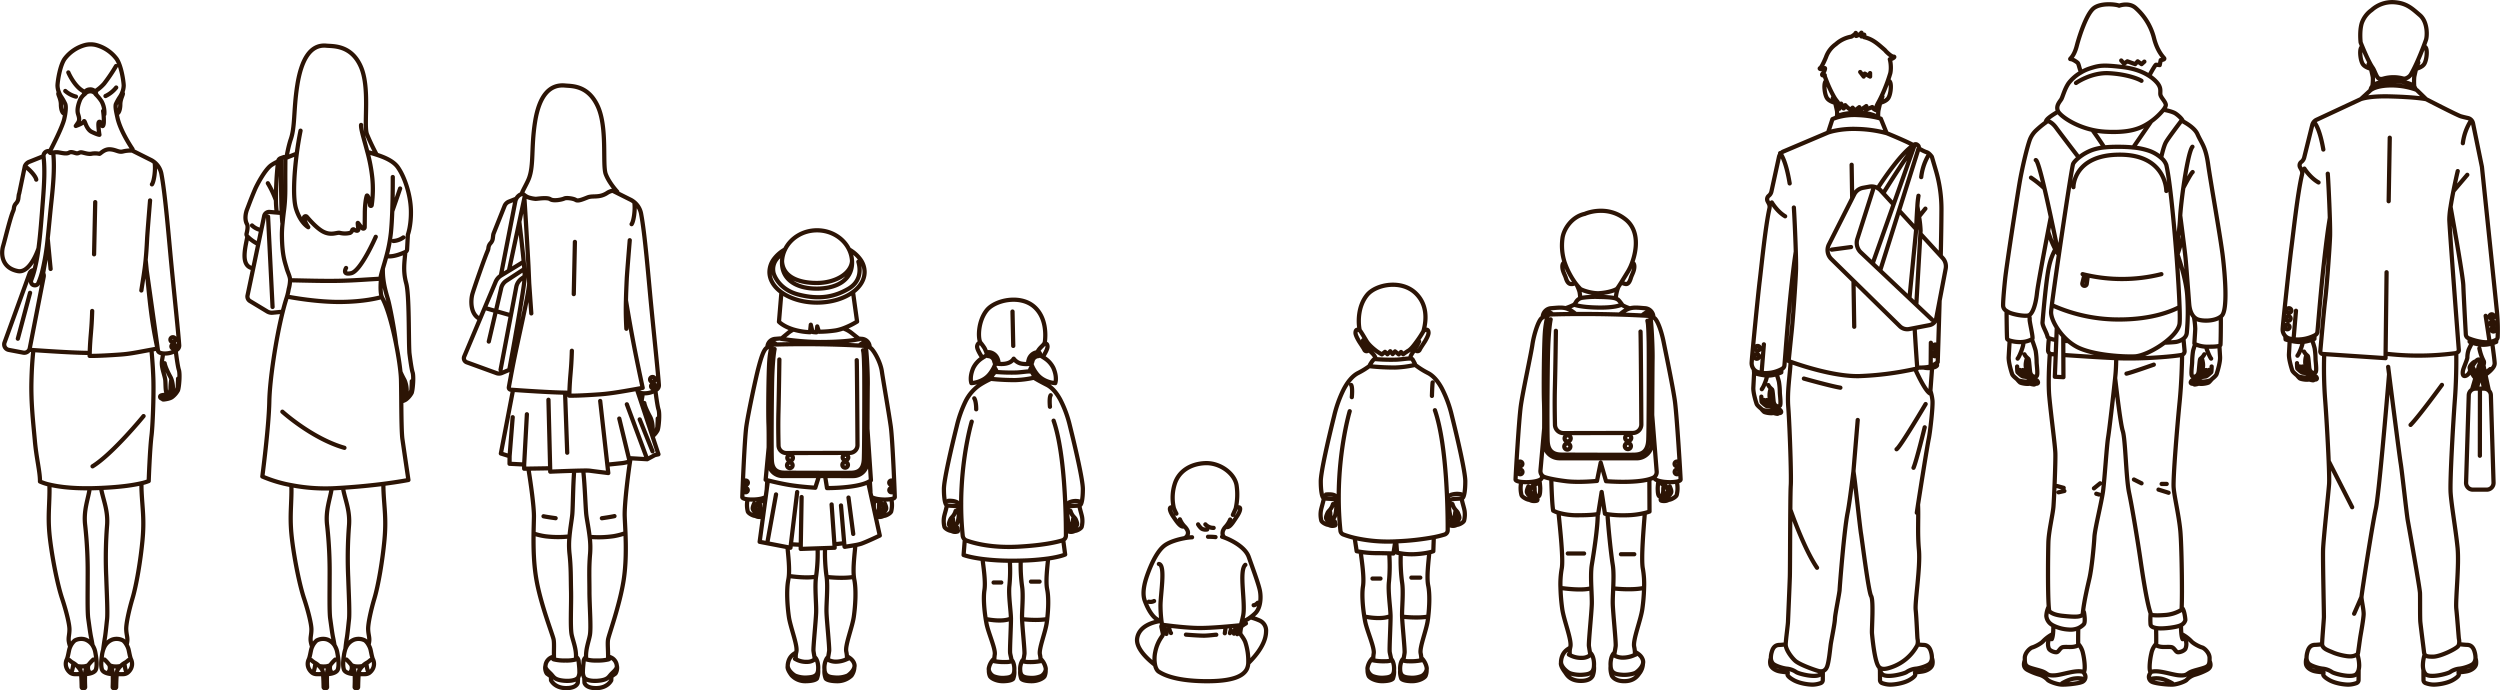 <svg xmlns="http://www.w3.org/2000/svg" width="1575.239" height="434.907" viewBox="0 0 1575.239 434.907">
  <g id="mv-img" transform="translate(36.934 -437.426)">
    <g id="g10" transform="translate(201.799 1089.484)">
      <g id="g12" transform="translate(480.555 -519.238)">
        <path id="path16" d="M344.065-305.837a12.494,12.494,0,0,0-6.448.481m-72.849.382c-1.641-1.152-5.677-.671-5.677-.671m26.967-91.284a1.5,1.5,0,0,1-.085.206,1.541,1.541,0,0,1-2.762-.183c-.6-1.3-2.755-4.31-3.495-5.593s-2.091-3.7-2.045-5.074.549-2.243,2-1.778c.175.053.4.138.665.237.022.008.045.015.076.023,1.145,1.511,2.465,3.907,4.357,6.983,1.656,2.671,5.1,5.287,6.227,6.142a38.4,38.4,0,0,0,3.289,2.022l1.984-1.6,1.511,1.511,1.786-1.892,1.511,1.8,1.511-1.7,2.35,1.884,1.419-1.511,1.32,1.419s2.663-1.9,3.418-2.266c1.343-.939,2.6-2.191,5.3-5.975a63.865,63.865,0,0,0,4.051-6.242c.038-.145.084-.275.122-.42,2.06-7.547,2.083-16.772-5.021-23.586-9.034-8.653-25.1-5.6-30.606,1.19-5.914,7.295-5.456,17.153-4.853,20.923.069.443.153.87.253,1.3m2.113,6.272a58.16,58.16,0,0,0,3.61,5.914c1.686,1.984,3.463,3.022,4.227,5.327.053.167.115.382.183.648m-32.72,87.621c-.45,2.747-1.6,6.043-1.9,7.92a15.582,15.582,0,0,0,.3,6.234c.427,1.206,3.365,2.7,4.563,2.64s1.32-1.258.359-1.854a4.292,4.292,0,0,1-1.915-2.281c-.244-.839.6-2.7.954-3.54a7.774,7.774,0,0,1,.984-1.282,9.564,9.564,0,0,0,2.381-4.121m49.4,46.333h5.608m-30.11.588h5.021m13.628,24s9.675,1.2,16.49-.053m-40.311-.038c3.2.648,11.514,1.983,16.55-.329m3.571-47.019.519,7.067a21.64,21.64,0,0,0,2.358.5,42.241,42.241,0,0,0,10.225.427,55.31,55.31,0,0,0,7.753-1.068,15.857,15.857,0,0,0,2.526-.717l.3-8.822m-49.873.428,1.275,8.394s1,.191,2.533.419a64.814,64.814,0,0,0,8.913.778c3.083,0,6.668.084,9.049.145,1.595.046,2.655.085,2.655.085l1.183-7.608m23.548-100.173c-.252,1.267-.465,8.494-.465,8.494M275.345-367s.625-6.135-.4-7.653m60.342,69.3v.008c.6,1.708,1.251,2.937,2.053,3.029a.993.993,0,0,0,.481-.076c1.74-.733,5.12-.459,6.684-.816a1.636,1.636,0,0,0,.649-.259c.977-.756,1.694-4.6,1.694-10.5S342-340.807,338.4-355.244a74.259,74.259,0,0,0-6.372-17.375v-.015c-2.518-4.594-5.364-7.8-8.477-9.462h-.008c-.091-.054-.175-.1-.267-.146a49.7,49.7,0,0,1-8.233-5.25m-28.286.657a50.1,50.1,0,0,1-7.386,4.593c-3.51,1.778-6.7,5.494-9.454,10.958v.007a77.939,77.939,0,0,0-5.669,16.033c-3.609,14.436-8.455,35.367-8.455,41.273s.725,9.743,1.694,10.5a.813.813,0,0,0,.267.137c1.328.542,5.166.137,7.066.939a.107.107,0,0,0,.046.015c.893.336,1.6-.672,2.243-2.273v-.023M315.076-388.1c-.351-.671-.9-1.695-1.374-2.534-.252-.45-.824-.641-1.663-.687-1.724-.084-4.586.458-8.24.687a118.5,118.5,0,0,1-13.331-.32c-.3-.015-.519-.023-.656-.023-.839,0-2.282,2.305-3.029,3.6a.6.6,0,0,0-.03.543.768.768,0,0,0,.626.419,147.854,147.854,0,0,0,15.253.748,65.631,65.631,0,0,0,11.949-1.511.706.706,0,0,0,.458-.313A.583.583,0,0,0,315.076-388.1Zm-41.052,29.965s-6.791,22.753-6.921,53.459v.023a197.282,197.282,0,0,0,1.076,21.823A2.863,2.863,0,0,0,270-280.465a56.766,56.766,0,0,0,7.118,2.145,95.476,95.476,0,0,0,25.608,2.212c.2-.008.389-.022.588-.031.382-.015.771-.031,1.16-.053A162.826,162.826,0,0,0,327-278.748a64.695,64.695,0,0,0,6.791-1.686,2.854,2.854,0,0,0,1.976-2.709c.015-3.655-.015-12-.473-22.2v-.008c-.153-3.265-.336-6.722-.58-10.278-1.038-14.993-3.067-31.712-7.012-43.135m-66.988,72.23a4.812,4.812,0,0,0,4.144.337.875.875,0,0,0-.351-1.267,2.809,2.809,0,0,0-1.138-.358,4.784,4.784,0,0,1-3.457-2.64m.481-1.015a2.267,2.267,0,0,0,1.625,2.212c.824.183,1.534.114,2.022.252a.839.839,0,0,1,.618.511c.282.68.061.962-.152,1.038m-2.824-7.058a13.093,13.093,0,0,0-.862,3.19c0,.725,1.152,1.252,1.633,1.344.458.091,1.5.252,1.587.976M261.09-295.5a1.6,1.6,0,0,1,.588.968,4.8,4.8,0,0,1,.114,1.152c0,1.618.3,2.762,1.435,2.762s1.564-1.625,1.862-2.884a23.4,23.4,0,0,0,.481-6.355,9.808,9.808,0,0,0-.71-2.526m73.9,2.762a9.564,9.564,0,0,0,2.381,4.121,7.349,7.349,0,0,1,.984,1.282c.359.839,1.2,2.7.954,3.54a4.292,4.292,0,0,1-1.915,2.282c-.961.6-.839,1.8.359,1.854s4.136-1.435,4.563-2.64a15.583,15.583,0,0,0,.3-6.234c-.29-1.847-1.412-5.074-1.877-7.8m-26.768-98.869c-.534,1.115-1.969,3.968-2.564,4.854-1.236,1.831-2.465,3.357-3.014,5.287-.038.153-.084.366-.122.618m3.136-5.905q.091.216.206.5a1.547,1.547,0,0,0,2.77-.183c.58-1.3,2.739-4.311,3.487-5.593.733-1.282,2.091-3.7,2.045-5.074s-.557-2.243-2-1.778c-.252.084-.61.207-1,.359-.046.015-.076.038-.122.053m21.762,118.472a4.784,4.784,0,0,1-3.457,2.64,2.8,2.8,0,0,0-1.129.358.865.865,0,0,0-.359,1.267,4.81,4.81,0,0,0,4.143-.336m-3.785-.931c-.221-.068-.443-.351-.16-1.038a.839.839,0,0,1,.618-.511c.488-.137,1.2-.069,2.022-.252a2.267,2.267,0,0,0,1.625-2.212m-3.647,2.464c.122-.717,1.137-.885,1.587-.976.481-.092,1.633-.619,1.633-1.344a13.089,13.089,0,0,0-.862-3.19m-3.212-7.791a9.855,9.855,0,0,0-.679,2.465,23.429,23.429,0,0,0,.481,6.355c.3,1.259.717,2.884,1.862,2.884s1.435-1.145,1.435-2.762a4.8,4.8,0,0,1,.114-1.152,1.6,1.6,0,0,1,.588-.968m-35.306,100.57v.007a11.754,11.754,0,0,0,.725,5.334c.259.344,1.564,1.472,6.41,1.557s8.31-2.167,8.829-3.289a8.981,8.981,0,0,0,.679-3.868v-.023m-15.4-6.067a4.48,4.48,0,0,0,.71.252,13.2,13.2,0,0,0,3.625.443,34.028,34.028,0,0,0,7.592-.58c.176-.039.359-.077.542-.115m-11.522-1.137v.009c-1.847,1.419-2.411,4.906-2.19,7.478v.007a5.591,5.591,0,0,0,.725,2.648c1.213,1.641,3.2,1.908,5.807,2.076a16.064,16.064,0,0,0,7.1-1.123,6.182,6.182,0,0,0,3.014-3.868v-.023a3.926,3.926,0,0,0-.069-1.824,11.593,11.593,0,0,0-3.3-5.739m-11.316,1.748c.069-.443.145-.916.237-1.38v-.009c.229-1.335.473-2.678.572-3.533.229-1.931-1.4-17.55-1.58-22.754s.992-15.6-.031-21.77a105.388,105.388,0,0,1-.794-18.1m12.812,67.408a5.428,5.428,0,0,0,.1-1.611,18.456,18.456,0,0,0-.4-2.845c-.748-3.762,3.586-14.338,4.479-20.618q.172-1.19.32-2.517c.71-6.135,1.053-14.171-.015-19.427-1.145-5.624.259-15.567.679-21.031m-38.893,74a8.971,8.971,0,0,0,.687,3.891c.519,1.123,3.976,3.373,8.828,3.289s6.15-1.213,6.41-1.557a11.753,11.753,0,0,0,.725-5.334v-.007m-13.712-6.349c.282.061.557.123.824.168a34.356,34.356,0,0,0,7.31.527,12.078,12.078,0,0,0,3.976-.558,2.364,2.364,0,0,0,.351-.137m-11.788-1.7a11.409,11.409,0,0,0-3.534,5.944,4.039,4.039,0,0,0-.076,1.824,6.2,6.2,0,0,0,3.022,3.891,16.064,16.064,0,0,0,7.1,1.123c2.6-.169,4.594-.435,5.807-2.076a5.623,5.623,0,0,0,.725-2.648v-.007c.2-2.374-.267-5.51-1.785-7.112m-1.252-66.546a103.375,103.375,0,0,1-.137,17.727c-.733,6.211.931,16.527.992,21.738s-.839,20.885-.519,22.808c.168,1.007.58,2.723.916,4.272.068.314.129.61.182.9m-11.286.03a6.224,6.224,0,0,1-.152-1.869,19.61,19.61,0,0,1,.251-2.534c.572-3.8-4.243-14.155-5.441-20.4-.168-.9-.343-1.869-.5-2.883-.954-6.043-1.626-13.827-.817-19.015.893-5.723-.824-16.246-1.45-21.7" transform="translate(-142.864 484.419)" fill="none" stroke="#2c1405" stroke-linecap="round" stroke-linejoin="round" stroke-miterlimit="10" stroke-width="2.667"/>
        <path id="path18" d="M68.131-460.069a24.332,24.332,0,0,0,5.258,2.312H73.4m-40.548-.114h.007a38.563,38.563,0,0,0,5.448-2.236m15.131,1.839c9.851.16,13.727-1.335,14.7-1.8a2.3,2.3,0,0,0,.26-.145s-2.106-3.06-2.869-3.258c-.282-.069-.412-.266-1.038-.5-1.061-.389-3.548-.878-10.668-1a57.3,57.3,0,0,0-10.606.557,5.643,5.643,0,0,0-1.13.32,5.516,5.516,0,0,0-2.625,2.274,7.324,7.324,0,0,1-1.2,1.694.2.2,0,0,0,.046.015C38.731-459.923,42.492-458.444,53.435-458.268ZM39.875-472.606c0,.008.007.008.007.015,1.061,1.312,1.816,2.053,2.037,2.366.633.877,7.455,3.189,12.057,2.922,6.051-.359,10.553-2.1,11.339-2.892a11.162,11.162,0,0,0,.878-1.2c.481-.725,1.1-1.693,1.763-2.747,1.6-2.564,3.449-5.608,4.159-6.738a31.82,31.82,0,0,0,2.7-5.807c2.808-7.782,4.708-20.2-4.357-27.287-12.041-9.424-25.494-3.327-25.494-3.327-8.394,1.824-13.46,9.9-14.094,15.52a34.44,34.44,0,0,0,1.389,15.07c.084.259.176.511.274.763a50.234,50.234,0,0,0,6.41,12.14c.336.443.641.839.931,1.2Zm2.2,8.516a22.432,22.432,0,0,0-.465-4.212,26.814,26.814,0,0,0-1.732-4.288M32.26-486.707h-.008c-.809.229-1.427.977-1.427,2.625,0,2.77,1.6,5.166,2.19,7.135s1.534,3.754,3.19,3.838a3.894,3.894,0,0,0,2.739-.694m27.249,2.411v.008a17.438,17.438,0,0,0-.862,2.4,23.158,23.158,0,0,0-.847,5.021m3.464-10.171h.007a7.291,7.291,0,0,0,2.846,1.03c1.656.214,2.617-1.862,3.2-3.838s2.183-4.365,2.183-7.135c0-1.618-.6-2.365-1.366-2.6M23.836-350.365c.221,7.768.595,16.894,1.206,20.053a16.844,16.844,0,0,0,3.365,1.343,41.884,41.884,0,0,0,12.1,1.572c8.607,0,11.72-.549,12.59-.755a2.716,2.716,0,0,0,.282-.076l2.2-13.834,2.075,13.7s.542.137,1.618.305v.008a68.083,68.083,0,0,0,12.163.649,52.267,52.267,0,0,0,11.354-1.449,24.025,24.025,0,0,0,2.945-.886l-.084-20.412M4.973-348.4c-.1.435-.183.832-.237,1.184a17.8,17.8,0,0,0,.336,7.1c.481,1.366,3.831,3.075,5.2,3.007s1.5-1.435.412-2.114a4.9,4.9,0,0,1-2.19-2.6c-.275-.954.5-2.762.908-3.716m.869,8.432c1.4,1.1,4.388.763,4.716.382a.984.984,0,0,0-.412-1.443,3.113,3.113,0,0,0-1.282-.412,5.432,5.432,0,0,1-3.937-3.006m.549-1.152a2.58,2.58,0,0,0,1.855,2.518c1.015.229,1.877.114,2.442.328l.007.008m.366,1.717c.252-.076.511-.4.191-1.183l-.069-.137h-.008m-.382-7.524a3.219,3.219,0,0,0-1.48.428v.007a5.738,5.738,0,0,0-2.434,4.006c0,.816,1.313,1.419,1.862,1.526a3.432,3.432,0,0,1,1.549.481.007.007,0,0,1,.007.008m-.984-6.02a7.2,7.2,0,0,1,.542,2.587,9.816,9.816,0,0,0,.435,3.426l.007.008a2.766,2.766,0,0,0,.183.367,2.077,2.077,0,0,0,.206.3l.007.008a1.708,1.708,0,0,0,.481.4h.008a1.677,1.677,0,0,0,.878.2c1.3-.023,1.267-3.632,1.312-5.143a44.682,44.682,0,0,0-.527-5.12m7.295-105.217a23.1,23.1,0,0,0-5.2,2.678c-.191.13-.382.267-.58.4-2.221,1.579-5.021,10.584-5.937,16.841S5.9-405.3,4.653-396.316s-3.319,44.57-3.319,46.386c0,.778,1.526,1.29,3.64,1.526a30.787,30.787,0,0,0,6.593-.038,21.742,21.742,0,0,0,2.724-.458,12.582,12.582,0,0,0,2.068-.656c1.8-.794,1.725-1.717,1.618-3.052M24.82-453.964c-.412-.305-.8-.58-1.168-.808a4.238,4.238,0,0,0-1.877-.763M39.3-454.2h-.015c-.748-.6-1.458-1.16-2.122-1.618a13.089,13.089,0,0,0-4.311-2.053h-.007c-2.457-.6-5-.32-8.829.008a5.706,5.706,0,0,0-5.563,5.769M3.577-355.981a1.457,1.457,0,0,0-.633,1.961,1.458,1.458,0,0,0,1.961.633,1.456,1.456,0,0,0,.633-1.961A1.457,1.457,0,0,0,3.577-355.981Zm.611-5.235a1.459,1.459,0,0,0-1.465,1.457A1.464,1.464,0,0,0,4.187-358.3a1.462,1.462,0,0,0,1.457-1.457A1.457,1.457,0,0,0,4.187-361.215Zm98.2,5.235a1.457,1.457,0,0,0-.633,1.961,1.459,1.459,0,0,0,1.961.633,1.456,1.456,0,0,0,.633-1.961A1.457,1.457,0,0,0,102.392-355.981Zm.61-5.235a1.459,1.459,0,0,0-1.465,1.457A1.464,1.464,0,0,0,103-358.3a1.462,1.462,0,0,0,1.457-1.457A1.457,1.457,0,0,0,103-361.215Zm-4.479,15.673c.4.954,1.183,2.762.908,3.716a4.9,4.9,0,0,1-2.19,2.6c-1.091.679-.954,2.045.412,2.114s4.716-1.641,5.2-3.007a17.8,17.8,0,0,0,.336-7.1c-.061-.4-.16-.855-.282-1.359m-4.334,6.99a5.433,5.433,0,0,1-3.937,3.006,3.112,3.112,0,0,0-1.282.412.985.985,0,0,0-.412,1.443c.328.382,3.312.717,4.716-.382m-4.3-1.061c-.252-.076-.511-.4-.191-1.183a1.1,1.1,0,0,1,.175-.29,1.328,1.328,0,0,1,.114-.1.093.093,0,0,0,.031-.023,1.017,1.017,0,0,1,.343-.16c.557-.175,1.381-.084,2.343-.3a2.58,2.58,0,0,0,1.854-2.518m-4.2,2.816c.214-.641,1.358-1.015,1.847-1.122.549-.107,1.862-.71,1.862-1.526a5.7,5.7,0,0,0-2.541-4.067,3.222,3.222,0,0,0-1.374-.374m-2.228-2.143a38.489,38.489,0,0,0-.481,4.723c.046,1.511.015,5.12,1.312,5.143a1.694,1.694,0,0,0,1.114-.351m.145-.122c.9-.9.946-2.854.946-4.227a7.052,7.052,0,0,1,.565-2.648M88.649-351.4c.1.908.649,1.595,2.739,2.237.29.083.61.175.969.259a24.48,24.48,0,0,0,3.739.557,28.23,28.23,0,0,0,6.806-.237c1.457-.282,2.419-.733,2.419-1.351,0-1.816-2.343-40.449-3.594-49.431s-5.937-31.445-7.089-37.2c-1.236-6.2-3.647-13.552-5.868-15.131-.2-.137-.389-.275-.58-.4A23.567,23.567,0,0,0,83-454.773m1.869-.763a4.127,4.127,0,0,0-1.869.763,21.852,21.852,0,0,0-2.053,1.495m7.241,1.183a5.687,5.687,0,0,0-5.563-5.769c-4.044-.343-6.646-.641-9.233.107h-.007a13.412,13.412,0,0,0-3.9,1.938c-.794.549-1.664,1.222-2.564,1.961M26.75-443.61s-.3,23.594-.641,36.3c-.214,8.1-.069,17.306.061,22.93a5.347,5.347,0,0,0,5.364,5.219l43.715-.092a5.344,5.344,0,0,0,5.334-5.38c-.084-15.025-.343-56.527-.511-58.5M33.793-372.608a1.915,1.915,0,0,0-1.747,2.068,1.92,1.92,0,0,0,2.068,1.747,1.915,1.915,0,0,0,1.748-2.068A1.915,1.915,0,0,0,33.793-372.608Zm.2-5.143a1.909,1.909,0,0,0-1.74,2.068,1.91,1.91,0,0,0,2.068,1.747A1.92,1.92,0,0,0,36.067-376,1.917,1.917,0,0,0,33.992-377.751ZM71.939-372.9a1.914,1.914,0,0,0-1.747,2.068,1.915,1.915,0,0,0,2.068,1.747,1.915,1.915,0,0,0,1.748-2.068A1.915,1.915,0,0,0,71.939-372.9Zm.2-5.143a1.916,1.916,0,0,0-1.739,2.076,1.9,1.9,0,0,0,2.068,1.74,1.916,1.916,0,0,0,1.748-2.068A1.923,1.923,0,0,0,72.137-378.041ZM23.454-450.806s-1.442,6.242-1.755,24.517c-.191,11.079-.305,26.684-.3,38.13.015,7.447.076,13.132.206,14.673.336,3.915,1.908,7.822,8.554,7.882s41.083.153,45.638.076,8.805-1.373,9.164-9.385.4-56.458.267-61.739c-.092-3.464-.16-7.241-.366-10a18.866,18.866,0,0,0-.45-3.3M39.288-454.2q-7.36.033-14.468.236l-1.671.046a1.92,1.92,0,0,0-1.8,1.45,59.812,59.812,0,0,0-1.541,9.958c-.542,7.1-.9,34.719-.542,43.814.1,2.51.13,6.326.13,10.538,0,1.946-.007,3.975-.023,6-.015,3.144-.046,6.28-.076,9.057a9.673,9.673,0,0,0,9.668,9.79l48.7.023a9.675,9.675,0,0,0,9.676-9.637c.023-4.876.053-11.125.084-17.642v-.008c.076-15.612.176-32.7.237-35.8.076-4.006-.244-13.849-.771-20.427-.145-1.9-.313-3.518-.5-4.655a1.9,1.9,0,0,0-1.786-1.618c-1.213-.069-2.434-.137-3.655-.2q-6.89-.355-14.025-.58-6.226-.195-12.636-.29-7.623-.1-14.986-.053M19.372-382.161l-.649,7.379m0,.008-1.7,19.2a4,4,0,0,0,.954,2.968,3.967,3.967,0,0,0,1.74,1.175,36.364,36.364,0,0,0,4.12,1.068c2.816.6,6.226,1.129,9.309,1.5,8.233,1.007,19.488-.168,19.488-.168l2.343-11.514,3.372,11.682s17.7,1.512,27.3-1.282a18.331,18.331,0,0,0,2.22-.794,3.6,3.6,0,0,0,.778-.458,3.976,3.976,0,0,0,1.61-3.51L87.421-390.57M67.757-302.842h8.37m-41.861-.465H44.5m4.593,21.839c-5.4,1.739-16.863.236-19.45-.138m52.674-.03c-6.89,1.557-17.054.587-19.458.328M30-234.633v.007c-.5,1.694,1.145,4.3,2.617,6.257.862,1.138,2.823,5.517,10.362,5.326,5.585-.13,6.616-2.732,6.913-3.129a13.507,13.507,0,0,0,.84-6.127v-.007m-15.8-7.325c.229.121.458.243.679.351v.007a15.251,15.251,0,0,0,7.775,1.732,8.32,8.32,0,0,0,5.089-1.8,4.179,4.179,0,0,0,.45-.389m-13.155-4.257v.007c-1.9,1.145-5.173,2.861-5.776,8.477a4.123,4.123,0,0,0,0,.87v.007c.29,3.113,3.754,5.731,5.036,6.463,1.4.793,5.181,1.5,8.172,1.289s5.288-.5,6.684-2.388a6.52,6.52,0,0,0,.84-3.037v-.007c.252-2.961-.4-6.99-2.518-8.622v-.007M53.1-328.152c.091,8.463-2.633,25.433-3.7,31.873-.664,4.037-.519,9.63-.305,14.812.168,3.952.366,7.661.275,10.255-.214,6-2.083,23.984-1.816,26.2.122.976.4,2.533.663,4.075v.007c.092.542.183,1.077.267,1.587M28.406-328.969c.946,9.791,3.174,29.545,1.992,35.329a56.94,56.94,0,0,0-.756,12.033,118.05,118.05,0,0,0,1.1,13.232c1.038,7.233,6.028,19.411,5.159,23.746-.046.213-.084.427-.123.642v.007a11.2,11.2,0,0,0-.16,4.7m25.616,6.935c-.007.007-.007.007,0,.015a13.356,13.356,0,0,0,.839,6.158c.3.4,1.808,3.174,7.394,3.319,7.173.183,9.21-4.235,10.149-5.311a10.525,10.525,0,0,0,1.984-5.761c.008-.007.008-.007.008-.014M62.668-239.63a7.206,7.206,0,0,0,.778.488v.008a10.815,10.815,0,0,0,5.2,1.45,17.762,17.762,0,0,0,7.738-1.693c.214-.077.427-.161.649-.252m-13.277-1.3c-2.114,1.64-2.762,5.631-2.518,8.591v.015a6.458,6.458,0,0,0,.839,3.067c1.389,1.892,3.686,2.191,6.677,2.388s6.784-.5,8.172-1.289c1.122-.641,4.037-3.083,4.678-5.761l.008-.014a4.035,4.035,0,0,0,0-2c-.8-3.037-3.35-4.394-5.089-5.494v-.007m-13.071,2.3c.091-.572.2-1.183.306-1.792.267-1.542.549-3.1.663-4.075.26-2.22-1.61-20.206-1.824-26.2-.091-2.563.107-6.2.267-10.095.214-5.227.374-10.9-.3-14.971-1-6.05-2.885-23.731-3.289-31.766m23.517-.8c-.656,8.706-2.48,29.079-1.229,35.206a56.664,56.664,0,0,1,.755,12,115.065,115.065,0,0,1-1.1,13.263c-1.038,7.233-6.02,19.411-5.158,23.745a24.556,24.556,0,0,1,.458,3.19v.007a7.28,7.28,0,0,1-.137,2.053" transform="translate(234.324 519.238)" fill="rgba(0,0,0,0)" stroke="#2c1405" stroke-linecap="round" stroke-linejoin="round" stroke-miterlimit="10" stroke-width="2.667"/>
      </g>
    </g>
    <g id="g10-2" data-name="g10" transform="translate(1072.666 1104.896)">
      <g id="g12-2" data-name="g12" transform="translate(-5.901 -666.136)">
        <path id="path14" d="M504.469-335.956c3.708,10.325,10.272,27.1,16.836,36.751m-8.272-119.2s16.716,4.7,22.978,5.744M582.094-362.2c1.725-3.716,7.046-25.494,7.046-25.494m-17.723,13.809c2.467-1.544,18.319-28.462,18.319-28.462m-5.555,68.491c.061-.553.346-2.424.751-5.124,1.742-11.341,5.891-37.337,6.814-41.7.81-3.865,2.647-19.933,2.3-23.865a31.324,31.324,0,0,0-1.3-6.184m-9.651-13.74c2.242,4.934,6.727,14.154,9.522,15.516a1.516,1.516,0,0,0,.6.173m.594-16.422-1.069,14.473-.129,1.776m-31.55-77.469,11.92-37.881,12.36-39.268.025-.078a1.646,1.646,0,0,0-.586-1.811l-.371-.285a1.674,1.674,0,0,0-1.854-.095l-.527.345c-7.822,5.192-18.612,21.166-22.458,27.092M582.12-563.62h-.009a141.96,141.96,0,0,0-8.685,12.187c-3.493,5.278-7.262,11.247-10.4,16.267M583.853-464.9l2.588-44.746.111-1.984a67.648,67.648,0,0,0-.982-8.866c-.328-2.165-.7-4.441-1.044-6.528m-5,58.037,4.149-42.409c.008-.113.017-.234.034-.354.034-.225.069-.475.112-.75v-.009c.276-1.881.776-4.822.38-6.271a1.83,1.83,0,0,0-.147-.362M556.34-490.885l13.178-37.2,12.593-35.535.552-1.544.008-.043M530.56-499.648l12.178-1.638m13.851-36.131-9.884,31a8.272,8.272,0,0,0,2.148,8.461l7.487,7.072,4.727,4.459,18.457,17.44,4.33,4.087,9.945,9.393m-20.812-68.8,8.349,9.1,1.837,2,.569.63.078.069m-14.3-15.577-6.494-7.081-1.588-1.733a7.774,7.774,0,0,0-1.862-1.509,7.509,7.509,0,0,0-2.372-.9,7.839,7.839,0,0,0-2.941-.027l-3.968.724a7.777,7.777,0,0,0-5.563,4.157l-1.284,2.537-14.672,29.031a7.848,7.848,0,0,0,1.509,9.125l13.99,13.722,29.23,28.662a6.585,6.585,0,0,0,5.856,1.759l3.45-.665,9.4-1.819a5.312,5.312,0,0,0,3.243-2.044,5.34,5.34,0,0,0,.948-2.156l2.14-11.256v-.009l3.829-20.1a7.724,7.724,0,0,0-1.872-6.642l-1.241-1.354-12.817-13.981M563.507-625.891c-4.2-3.606-7.219-6.469-12.584-7.65.155-.543.241-1.847.06-1.493-.2.405-1.879,1.406-1.741.94s.336-2.881-.138-2.079-3.346,2.208-3.217,1.812,0-2.484-.328-1.614c-.25.639-1.811,1.63-2.639,2.114a19.716,19.716,0,0,0-9.764,4.744,16.922,16.922,0,0,0-6.192,8.167v.018c-.155.371-2.631,6.356-3.683,6.882-1.078.543,1.268,1.078,2.527.181a.85.85,0,0,1,.2-.12c.915-.406-.25,2.519-1.1,3.363-.8.811-.3,1.621,1.241.993.043.578.087.913.087.913s.387,1.078,1.026,2.691a76.42,76.42,0,0,0,4.874,10.334,19.4,19.4,0,0,0,1.949,2.75,6.527,6.527,0,0,1,1.242,4.538l1.172-3.226a22.638,22.638,0,0,1,1.44,2.88c.225.8,1.131-1.923,1.131-1.923s2.156,2.381,3.407,2.838l1.25-1.25,1.363,1.819,2.838-2.156.449,2.035,3.975-2.717-.267,2.278,4.019-1.665c.275,1.019,2.294,1.966,2.294,1.966a3.578,3.578,0,0,1-.026-.423c0-1.776,1.276-3.838,2.079-5.364.543-1.036,1.052-2.071,1.526-3.089.622-1.31,1.19-2.6,1.709-3.829.913-2.191,1.672-4.193,2.242-5.822.87-2.485,1.328-4.08,1.328-4.08.535-1.277.966-5.452-.1-9.471,1.251.078,3.985-1.665,2.294-1.665-1.155,0-3.269-1.9-4.632-3.26h-.009a9.025,9.025,0,0,0-1.294-1.353m-15.007,14.317L550.7-608.7l.672-1.855,3.365,1.855v-2.192m29.7,185.6c1.174,0,2.528-.025,3.822-.094.871-.053,1.707-.122,2.431-.224a10.2,10.2,0,0,0,2.217-.587c.354-.129.689-.275,1.017-.431a18.286,18.286,0,0,0,2.864-1.707c.361-.268.561-.431.561-.431s.594-17.6,1.19-38.787M582.032-565.5c-5.769-3.053-16.852-7.538-16.852-7.538a79.189,79.189,0,0,0-18.423-2.656c-11.152-.422-18.5,2.26-18.5,2.26m71,77.771c.241-11.013.413-21.4.44-29.325a85.786,85.786,0,0,0-3.459-24.391l-2.571-8.747A11.067,11.067,0,0,0,592.047-560a4.763,4.763,0,0,0-2.122-1.182,24.984,24.984,0,0,1-4.58-2.388m-97.531,123.6-1.45,17.94m106.664-18.94-.12,14.775M561.117-592.16l1.381-3.993m-29.782,3.993-1.423-3.062m-4.037-10.807a1.672,1.672,0,0,0-.966,1.19c-.732,2.217-.112,7.443,1.251,9.625s5.175,3.053,5.175,3.053.758,2.993,1.189,5.244a15,15,0,0,1-.051,3.442m26.021.716a23.767,23.767,0,0,1,.078-4.287c.431-2.259,1.164-5.115,1.164-5.115s3.769-.87,5.132-3.053,1.984-7.409,1.251-9.625c-.362-1.087-.975-1.337-1.578-1.215m-5.883,23.443c-.051-.053-.112-.1-.163-.147-2.372-2.028-7.315-3.14-12.421-3.14-6.407,0-11.678.957-13.6,2.424-.1.069-.181.147-.268.223a5.141,5.141,0,0,0-.509.57m27.868,347.808v.009l.034,6.417a2.068,2.068,0,0,0,1.311,1.906,15.819,15.819,0,0,0,4.855.967c2.38.051,8.228-.63,12.109-2.777s3.924-3.364,3.924-3.364l-.137-1.432c1.069-.344,4.071-.4,6.115-1.009s4.683-2.173,4.916-4.51a7.117,7.117,0,0,0-.345-3.537m-33.052,5.831a8.034,8.034,0,0,0,.268,1.5v.009a5.938,5.938,0,0,0,1.406,2.674c2.6,2.691,13.584-.138,15.344-1.268a12.486,12.486,0,0,1,6.029-2.174c2.587-.266,7.787-1.922,8.858-3.432a5.545,5.545,0,0,0,1.113-3.14,12.759,12.759,0,0,0-.543-3.881c-1.018-3.863-3.149-4.467-4.856-4.5-.94-.027-2.484-.173-3.684-.293M492.187-242.2a7.113,7.113,0,0,0-.344,3.537c.242,2.337,2.881,3.906,4.925,4.51s5.045.665,6.106,1.009l-.138,1.432s.051,1.217,3.932,3.364,9.721,2.828,12.1,2.777a15.928,15.928,0,0,0,4.864-.967,2.063,2.063,0,0,0,1.3-1.906l.034-5.649m-23.409-16.819c-1.225.138-2.932.3-3.941.327-1.708.035-3.829.638-4.857,4.5a12.759,12.759,0,0,0-.543,3.881,5.546,5.546,0,0,0,1.113,3.14c1.078,1.509,6.271,3.165,8.859,3.432a12.456,12.456,0,0,1,6.029,2.174c1.759,1.13,12.747,3.959,15.344,1.268a5.491,5.491,0,0,0,1.146-1.837m22.236-158.286-2.682,32.2c.129,1.062.241,1.88.328,2.39.828,5.33,3.794,33.4,4.45,37.2s4.71,36.457,6.332,39.105c1.725,2.82.31,20.932.56,23.649s1.69,17.948,4.3,20.967a5.16,5.16,0,0,0,.448.431c1.571,1.328,3.968,1.112,7.693-.224a29.206,29.206,0,0,0,15.905-13.411,5.213,5.213,0,0,0,.336-.871,7.785,7.785,0,0,0,0-3.519c-.181-1.294-.594-12.887-1.147-18.251s3.046-26.91,2.036-37.881c-.983-10.8-.138-20.718-.569-28.454m-80.255-90.01c-.466,8.823-2.252,18.647-1.5,28.5.483,6.244,1.1,20.313,1.432,32.007.223,7.987.319,14.862.147,17.405-.139,1.985-.224,7.841-.285,15.128-.147,15.7-.164,38.019-.3,42.469-.207,6.512-1.1,26.427-1.165,28.359s-1.345,11.049-1.44,14.188v.027c-.077,3.138,3.434,7.994,5.978,10.307,2.6,2.38,12.075,5.753,14.386,6.365a6.037,6.037,0,0,0,2.785.216c.087-.018.172-.044.26-.069a4.135,4.135,0,0,0,2.346-2.131c1.457-2.544,2.242-12.446,2.717-15.352s2.458-12.618,2.544-15.438,2.89-16.413,2.942-18.224,2.872-38,5.1-48.9c.785-3.873,2.182-14.231,3.648-25.978M492.808-529.379s3.432,5.78,8.4,8.712m88.362-4.813-4,4.984m2.691,95.108a14.307,14.307,0,0,0,4.244.344c.138-.009.266-.025.4-.034.336-.043.638-.086.913-.129,2.7-.474,3.1-1.458,3.1-1.458l-.12-1.672m-115.341,4.054.19,2.354h.016a35.836,35.836,0,0,0,8.238,1.64c.233.009.474.016.7.016a19.144,19.144,0,0,0,5.217-.932,26.67,26.67,0,0,0,2.959-1.1l.06-1.974m96.78-10.695a1.248,1.248,0,0,0-1.285,1.2,1.244,1.244,0,0,0,1.2,1.285,1.247,1.247,0,0,0,1.285-1.2A1.255,1.255,0,0,0,595.608-434.978Zm.191-4.874a1.362,1.362,0,0,0-1.407,1.312,1.361,1.361,0,0,0,1.312,1.406,1.367,1.367,0,0,0,1.406-1.32,1.352,1.352,0,0,0-1.311-1.4ZM483.373-433.8a1.448,1.448,0,0,0-1.5,1.4,1.455,1.455,0,0,0,1.406,1.5,1.453,1.453,0,0,0,1.493-1.406,1.451,1.451,0,0,0-1.4-1.491Zm.551-5.159a1.446,1.446,0,0,0-1.491,1.4,1.443,1.443,0,0,0,1.4,1.5,1.446,1.446,0,0,0,1.491-1.406,1.445,1.445,0,0,0-1.4-1.493ZM592.047-560a35.272,35.272,0,0,0-5.1,14.644m-43.5,13.447-.337-21.218m1.631,102.067-.466-28.971M506.7-526.179c.225,2.872.906,16.819,1.225,27.746v.009c.147,4.873.216,9.151.138,11.557-.241,7.789-2.1,33.672-2.914,40.322l-1.742,17.087s.449.172,1.268.465c5.416,1.95,27.091,9.359,43.056,9.039a194.972,194.972,0,0,0,35.362-4.519c.9-.2,1.389-.319,1.389-.319s-.017-.172-.044-.5c-.181-2.458-1.009-13.652-1.629-24.986m2.424-83.325a56.2,56.2,0,0,0-.707,6.581c-.165,2.268-.319,4.941-.474,7.882-.1,2.079-.207,4.287-.311,6.564m-79.677-28.808c-2.105-12.945-4.882-17.569-5.744-18.741a3.2,3.2,0,0,0-.267-.337m67.128-12.575-3.683-9.125s-.474-.181-1.458-.448a.761.761,0,0,0-.163-.043,65.134,65.134,0,0,0-12.636-1.769,38.708,38.708,0,0,0-13.438,1.509q-.388.118-.724.234a19.546,19.546,0,0,0-2.069.8l-2.751,8.444-28.281,12.006a4.7,4.7,0,0,0-1.656,1.3,5,5,0,0,0-.993,2.053l-4.76,21.8a4.9,4.9,0,0,1-.621,1.519,4.946,4.946,0,0,1-1.078,1.207,2.782,2.782,0,0,0-.691,3.441l.665,1.286a4.448,4.448,0,0,1,.526,2.992c-2.622,11.687-5.046,36.518-6.228,46.248-.948,7.788-4.622,44.781-5.028,51a6.2,6.2,0,0,0,1.338,4.3,5.51,5.51,0,0,0,3.078,1.941c.6.137,1.286.267,2.053.371a21.573,21.573,0,0,0,12.247-2.311,7.237,7.237,0,0,0,.837-.526,2.632,2.632,0,0,0,1.1-1.949c.717-8.038,2.606-36.44,5.952-63.092.371-2.95.8-5.907,1.207-8.573m-21.416,86.7a14.592,14.592,0,0,0,1.613-3.054,26.849,26.849,0,0,0,1.769-5.51m.706,5.985a6.755,6.755,0,0,0,1.587,2.028c.319.31.6.568.75.7.415.371.6,3.589.975,7.246s3.088,3.821,3.968,3.062.009-6.788-.009-8.289a45.906,45.906,0,0,0-.561-6.8,42.029,42.029,0,0,0-1.5-4.839m-7.951,16.241.69,3.1m3.639-10.409a12.786,12.786,0,0,0-.732,5.8,21.727,21.727,0,0,0,1.156,4.355c.457.708,4.839,2.838,5.571,3.615.682.732,1.036,2.026-1.155,1.81m-3.217-.095a11.24,11.24,0,0,0,2.242.544.822.822,0,0,0,.975-.449,1.928,1.928,0,0,0-.621-2c-.8-.578-4.64-2.622-4.64-2.622l-2.217-3.578m-3.3,5.606.008.008.009.009a13.8,13.8,0,0,0,1.665,1.8c.775.553,4.7,1.207,5.882.681a.619.619,0,0,0,.137-.069c.708-.474.458-1.268-.172-1.837M481.69-422.687s-.016.285-.042.758c-.1,1.837-.336,6.6-.483,9.211-.172,3.287,1.69,9.109,2.061,10.213.345,1.009,1.983,2.285,3.019,3.208m-.035-7.72c-.009.277.008,3.243.276,3.459s2.388,2.337,3.277,2.51,2.526.147,3.6,1.078a1.111,1.111,0,0,1,.4,1.268,1.292,1.292,0,0,1-1.225.828c-.966-.034-5-.232-6-1.156-.085-.078-.173-.163-.275-.25" transform="translate(-480.099 655.612)" fill="none" stroke="#2c1405" stroke-linecap="round" stroke-linejoin="round" stroke-miterlimit="10" stroke-width="2.667"/>
        <path id="path16-2" data-name="path16" d="M335.146-260.256a2.643,2.643,0,0,0,.328.181,10.39,10.39,0,0,0,2.8.863c2.079.371,4.968-.06,6.806.25s2.638,3,3.993,3.191,4.105-.862,4.838-2.156a7.547,7.547,0,0,0-.059-6.012,2.869,2.869,0,0,0-2.225-1.647m-5.987,29.419s-4.571-2.786-8.159-3.053a14.877,14.877,0,0,0-5.2.268m.087-4.39a5.949,5.949,0,0,0-1.346,2.243,3.472,3.472,0,0,0,2.337,4.209c2.329.9,9.687,1.708,12.731,1.527s7.624-1.967,8.521-2.872a11.749,11.749,0,0,1,4.933-3.226,38.634,38.634,0,0,0,7.893-3.139c2.673-1.466,2.673-3.321,1.672-5.8M335.5-261.058A12.467,12.467,0,0,0,332.455-255c-1.163,4.839-1.664,12.23-.085,11.661,4.217-1.527,12.911,1.794,17.578,2.148s4.666-.8,6.908-1.967,6.815-1.975,9.506-3.053c2.156-.862,2.647-2.07,2.75-4.191.027-.517.034-1.1.034-1.725,0-3.234-3.32-6.279-4.76-6.641s-5.382-2.329-6.815-3.95a23.925,23.925,0,0,0-6.21-4.571m-15.887,7.219q.013-.465.027-.983c.06-3.381-.027-8.151-.061-9.945m15.706-1.846a49.23,49.23,0,0,0,.216,5.554c.069.6.156,1.182.268,1.708a6.8,6.8,0,0,0,.5,1.6m-81.92-1.6a2.858,2.858,0,0,0-2.225,1.647,7.547,7.547,0,0,0-.06,6.012c.733,1.294,3.493,2.337,4.846,2.156s2.148-2.889,3.985-3.191,4.727.121,6.815-.25a10.3,10.3,0,0,0,2.794-.863,2.412,2.412,0,0,0,.336-.181m2.855,21.3a14.87,14.87,0,0,0-5.2-.268c-3.588.268-8.159,3.053-8.159,3.053m-23.478-14.619v.009c-.828,2.449-1.018,4.692,1.682,6.176a38.847,38.847,0,0,0,7.893,3.139,11.749,11.749,0,0,1,4.933,3.226c.9.906,5.478,2.7,8.521,2.872s10.4-.63,12.74-1.527a3.474,3.474,0,0,0,2.329-4.209,5.961,5.961,0,0,0-1.346-2.243m-18.991-23.951a23.925,23.925,0,0,0-6.21,4.571c-1.44,1.622-5.383,3.588-6.815,3.95s-4.751,3.407-4.751,6.641c0,.483,0,.932.016,1.345v.009c.069,2.346.475,3.648,2.76,4.562,2.691,1.078,7.262,1.88,9.506,3.053s2.242,2.329,6.909,1.967,13.36-3.674,17.577-2.148c1.578.569,1.078-6.822-.085-11.661a12.476,12.476,0,0,0-3.045-6.055m.051-9.858c-.034,1.863-.1,6.538-.051,9.858q.012.518.026.983m-16.656-3.916a6.8,6.8,0,0,0,.5-1.6c.112-.526.2-1.1.268-1.708a46.676,46.676,0,0,0,.216-5.252m42.779-356.037,1.752,1.932,2.113-1.406,4.907,1.76,1.587-1.76,2.459,1.76,1.75-1.579m3,8.961c1.31-2.363,3.854-6.986,4.363-6.986.63,0,2.312.207,2.312.207l.629-3.148s2.984-.242,2.105-1.269c-1.225-1.422-4.5-5.062-6.409-12.885a37.587,37.587,0,0,0-11.471-18.673c-4.209-3.786-10.419-1.458-10.419-1.458-2.225-.957-11.919-1.906-16.206,1.742s-8.625,16.422-10.531,23.726-4.925,8.177-3.872,8.177,3.131,1.225,4.39,2.277c.853.716,1.052,3.717,2.328,6.046v.009m-15.4,160.812-.311,7.849-.354,9.1-.56,14.076,5.416.267-.06-14.007L276.954-452l-.009-2.958v-.009m71.4-50,.01-.009c.181-.483.371-.983.568-1.509,1.234-3.4,2.45-7.642,3.415-11.264m-84.972-3.3a62.568,62.568,0,0,0,4.563,11.411,24.417,24.417,0,0,0,2.26,3.441M290.3-493.689l-1.3,5.365a1.387,1.387,0,0,0,1.078,1.691,1.387,1.387,0,0,0,1.648-1.173l.732-5.391m46.481,131.409h3.173m-5.157,3.571,6.347,1.984m-17.051-5.951-4.762-2.38m20.39-181.822s.155-22.865-29.265-22.865-29.264,20.467-29.264,20.467m5.8,54.811c.38.095.759.19,1.156.285.691.164,1.415.328,2.156.483a101.325,101.325,0,0,0,21.115,2.286,101.745,101.745,0,0,0,25.185-3.053m-69.018,19.492h.009a102.046,102.046,0,0,0,43.806,9.065c19.51-.224,31.472-5.115,36.674-7.857m-73.286,18.319a37.022,37.022,0,0,0,3.285,3.183,29.2,29.2,0,0,0,5.5,3.735c8.8,4.537,24.736,5.925,33.664,5.925.913,0,1.759-.017,2.51-.043,4.588-.164,12.488-3.881,18.794-8.625,4.813-3.614,8.684-7.831,9.443-11.523.276-1.345.285-5.322.087-10.971-.277-8.064-.967-19.544-1.88-31.7-.129-1.6-.25-3.226-.388-4.847.008-.009,0-.009,0-.017-1.743-21.959-4.14-44.875-6.09-52.966a10.294,10.294,0,0,0-3.269-4.476,22.806,22.806,0,0,0-7.374-4.356,43.039,43.039,0,0,0-10.22-2.148,86.693,86.693,0,0,0-9.341-.423,79.947,79.947,0,0,0-8.884.371,32.731,32.731,0,0,0-7.565,1.63,29.924,29.924,0,0,0-8.47,4.813c-2.112,1.708-3.44,3.329-3.674,4.183-.844,3.139-5.045,30.627-8.6,54.958-.1.69-.2,1.371-.293,2.053-1.941,13.3-3.64,25.409-4.434,31.714-.293,2.337-.466,3.873-.483,4.381-.069,2.415,1.251,6.037,3.589,9.763a38.328,38.328,0,0,0,4.088,5.373M351.688-591.03l-.224.3c-1.337,1.751-8.253,10.885-9.763,13.507-1.363,2.346-2.656,7.926-3.1,9.945m13.757-22.968v-.009c-.492-1.6-3.045-3.855-4.717-4.968-1.605-1.069-5.727-2.079-7.59-2.311h-.009m-7.668,7.254L321.01-573.789m-18.224-.052c-2.286-3.666-5.978-8.884-7.512-11.031m-8.522,17.483c-1.759-2.294-11.506-15.033-14.291-18.837-2.312-3.165-4.459-4.019-5.365-4.252a2.913,2.913,0,0,0-.457-.078m7.141-5.856c-1.613.914-5.891,3.433-7.219,5.184a3.115,3.115,0,0,0-.665,1.673m60.332-26.254c-2-1.233-9.237-4.157-20.468-4.778s-20.777,6.158-20.777,6.158m55.071,16.9c1.026-1.354,1.613-2.518,1.5-3.252-.344-2.19-3.337-4.6-3.45-6.684s.691-4.26-2.535-7.71a23.655,23.655,0,0,0-4.528-3.735c-3.753-2.432-9.237-4.692-17.121-5.6-11.98-1.38-14.171-1.035-20.277.923a27.394,27.394,0,0,0-5.382,2.432v.009a26.241,26.241,0,0,0-7.969,6.891c-2.587,3.786-3.692,8.634-4.615,10.134s-3.682,4.261-1.957,7.6a1.258,1.258,0,0,0,.06.112c1.587,2.794,9.962,8.928,21.493,11.54a48.948,48.948,0,0,0,7.934,1.13c15.663.923,22.339-2.07,27.522-5.408.543-.354,1.1-.733,1.647-1.13a39.985,39.985,0,0,0,7.668-7.254m18.423,39.226c-.9.673-4.044,6.486-5.882,9.953m-87.483.371a65.372,65.372,0,0,0-8.486-6.788m102.619,87.655a45.216,45.216,0,0,1,.872,7.633c-.112,2.967-.535,8.254-.535,9.1,0,.164.172.336.473.517a18.637,18.637,0,0,0,6.84,1.6h.415c2.4,0,6.451.069,8.029-.578.38-.147.612-.345.656-.587.181-1.138.293-13.515.232-17.81m-135-3.536c.025,3.26.147,16.439.362,17.526.085.414.7.793,1.587,1.1a23.028,23.028,0,0,0,6.666.992,15.654,15.654,0,0,0,7.315-1.794,1.5,1.5,0,0,0,.336-.3c.612-.862-1.725-10.108-1.725-12.084a5,5,0,0,0-.525-2.708M340.7-450.78c3.484-.147,6.538-.328,7.572-.535a10.485,10.485,0,0,0,4.407-2.027,5.219,5.219,0,0,0,2.122-3.795,142.934,142.934,0,0,0,.259-23.348c-.647-9.177-4.26-20.553-6.141-26m9.418-67.758c-1.837,2.156-4.122,14.292-5.753,25.883-.932,6.658-1.656,13.136-1.941,17.431v.017c-.035.474-.06.932-.078,1.354a131.742,131.742,0,0,1-2.6,19.717m2.681-21.071c.526,4.036,1.138,8.754,1.69,13.162.794,6.193,1.475,11.747,1.673,13.843.4,4.106,1.294,15.939,1.864,23.382.189,2.484.344,4.476.439,5.537.268,3.157,1.217,6.02,2.924,7.866a6.636,6.636,0,0,0,2.028,1.5c2.854,1.337,10.842,1.57,14.955-1.621.208-.164.4-.328.586-.5,3.881-3.709,2.079-25.6.665-37.432s-7.65-46.635-9.237-57.942-4.062-13.067-6.719-19.07c-1.45-3.286-5.641-6.15-9.152-8.064v-.009c-.3-.164-.6-.319-.9-.474M276.989-443.052c9.15.638,23.149,1.57,33.335,2.01.526.026,1.044.052,1.544.069,2.39.095,4.934.129,7.538.112,12.575-.052,26.591-1.225,32.016-2.191a3.03,3.03,0,0,0,.405-.1,2.382,2.382,0,0,0,1.553-2.458l-.7-7.728m-84.74-.3a71.261,71.261,0,0,0-.569,7.7,2.37,2.37,0,0,0,1.1,1.992,2.368,2.368,0,0,0,1.113.371c.706.052,1.587.112,2.613.19M276.954-452c1.113.086,2.225.164,3.277.224m-8.3-57.865a39.493,39.493,0,0,0-3.959,10.911c-1.863,8.176-3.924,32.878-4.105,35.112s2.621,6.313,3.182,9.1c.069.328.389.612.9.871a17.147,17.147,0,0,0,4.606,1.156m1.933-55.76a27.388,27.388,0,0,1-1.855-4.994c-.387-1.734-1.776-8.582-3.528-16.776-1.233-5.753-2.638-12.17-3.993-17.966-2.311-9.824-4.5-17.862-5.494-17.862M267.1-590.47c-.4.3-.794.6-1.2.914a59.846,59.846,0,0,0-5.942,4.89,15.938,15.938,0,0,0-3.993,5.779c-1.821,4.916-4.916,17.854-6.564,27.514s-8.194,51.939-9.107,60.685-1.372,15.154-1.234,16.862a4.019,4.019,0,0,0,2.166,3.053,15.754,15.754,0,0,0,1.518.888c2.234,1.19,10.126,2.769,12.5,1.846s4.337-6.581,5.131-13.947c.5-4.709,4.227-24.59,7-39.062.647-3.372,1.242-6.451,1.733-8.97M332.05-279.507a1.08,1.08,0,0,0,.3.147c.665.233,2.648.621,8.254.2a22.9,22.9,0,0,0,10.886-3.329c.345-.233.517-.371.517-.371m-19.993,2.674a39,39,0,0,0-.077,6.917c.1.914.9,1.82,3.5,2.268.38.06.785.121,1.243.164,3.578.345,11.091-.578,13.869-1.733.216-.086.4-.181.594-.276a4.871,4.871,0,0,0,2.709-3.079c.112-.336-.612-7.245-2.294-7.8m-84.128.759a2.427,2.427,0,0,0,.673,1.251c.922,1.043,3.131,2.466,8.391,3.027,8.513.9,11.489.708,12.714-.888.042-.052.077-.1.111-.155m-21.527-4.822a15.238,15.238,0,0,0-1.518,5.977,7.24,7.24,0,0,0,2.888,5.089,10.872,10.872,0,0,0,1.527.94,24.713,24.713,0,0,0,9.728,2.518,12.739,12.739,0,0,0,5.968-.888,11.4,11.4,0,0,0,3.4-2.346c1.267-1.147.466-6.236.232-7.512a2.029,2.029,0,0,0-.578-1.043m62.384-161.338c-.069,5.192-.354,17.474-1.544,29.506-1.56,15.818-4.225,48.11-3.785,54.121s3.346,17.595,4.235,27.617c.81,9.125,1.251,38.458.828,48.188-.027.457-.043.871-.069,1.233M309.633-428.459c1.2,10.35,3.511,29.3,4.8,33.292,1.776,5.572,2,29.627,4,38.985s5.572,31.4,6.909,40.537c1.19,8.142,4.158,28.609,6.676,35.457.112.3.224.578.336.819m-15.568-151.92c3.114-.673,17.208-5.667,17.208-5.667m-56.364,79.6-3.657.845m-.846-3.933,4.08,1.121m22.251,4.209-1.7-.492m2.431-6.572-3.9,3.165m-7.081,79.436c.06-.725.138-1.475.232-2.242.828-6.978,2.856-15.4,4.062-20.735,1.44-6.322,2.778-20.389,3.071-25.754s4.528-21.856,5.5-29.377,2.251-28.109,3.148-33.516c.8-4.8,3.493-28.5,4.406-37.26.112-1.121.2-1.992.25-2.553.328-3.579.415-7.9.44-10.031M268.105-281.714c-.113-.673-.225-1.639-.31-2.838-.708-9.574-.423-33.947-.242-40.183.2-7.21,2.8-17.828,3.2-22.632s1.406-28.445,1.2-33.853-2.6-22.632-3.8-35.448c-.725-7.771-.208-19.354.319-27.281m98.418-4.312c.777,2.829,2.441,6.615,3.226,7.512m-10.065-9.117c-.577,1.665-1.113,3.364-1.31,4.226a49.852,49.852,0,0,0-.587,7.167c-.016,1.578-.94,7.935-.008,8.728s3.777.621,4.182-3.226.578-7.236,1.019-7.633c.154-.129.456-.4.8-.733a7.142,7.142,0,0,0,1.665-2.13m2.881,9.841-.715,3.252m-8.935,5.451c-2.311.216-1.941-1.138-1.217-1.915.768-.819,5.391-3.062,5.865-3.8a23.312,23.312,0,0,0,1.225-4.588c.431-2.113-.379-4.942-.768-6.106m2.769,7.771-2.329,3.76s-4.044,2.156-4.89,2.76a2.056,2.056,0,0,0-.655,2.122.877.877,0,0,0,1.026.466,12.269,12.269,0,0,0,2.372-.569m.026-2.018c-.663.6-.922,1.44-.181,1.941a1.361,1.361,0,0,0,.155.078c1.251.552,5.373-.147,6.185-.724a14.337,14.337,0,0,0,1.75-1.9m.053-8.142c.016.285,0,3.407-.285,3.64s-2.518,2.467-3.45,2.639-2.665.164-3.787,1.138a1.176,1.176,0,0,0-.44,1.328,1.388,1.388,0,0,0,1.3.88c1.01-.035,5.27-.241,6.313-1.225.1-.078.19-.164.293-.259,1.1-.966,2.838-2.32,3.2-3.39.388-1.164,2.355-7.3,2.166-10.764-.087-1.716-.26-4.588-.406-7.038M248.2-440.75c1.017-1.164,3.544-7.254,3.631-9.729m.672,7.012a7.035,7.035,0,0,0,1.665,2.13c.344.336.647.6.794.733.439.4.629,3.786,1.025,7.633s3.252,4.019,4.184,3.226.008-7.15-.009-8.728a48.572,48.572,0,0,0-.6-7.167c-.327-1.449-1.621-5.244-2.414-7.305m-7.539,19.32.724,3.252m3.83-10.962c-.388,1.164-1.2,3.985-.768,6.106a22.931,22.931,0,0,0,1.216,4.589c.484.742,5.106,2.984,5.865,3.8.725.776,1.1,2.13-1.207,1.915m-3.4-.1a11.747,11.747,0,0,0,2.363.569.89.89,0,0,0,1.036-.466,2.06,2.06,0,0,0-.665-2.122c-.837-.6-4.89-2.76-4.89-2.76l-2.329-3.76m-3.467,5.9c0,.009,0,.009.009.009v.009a13.727,13.727,0,0,0,1.759,1.9c.812.578,4.925,1.276,6.184.724.053-.026.1-.052.147-.078.75-.5.484-1.337-.181-1.941m-7.909-.612c.112.1.207.181.293.267,1.053.983,5.3,1.19,6.313,1.225a1.378,1.378,0,0,0,1.3-.88,1.155,1.155,0,0,0-.431-1.328c-1.121-.975-2.854-.966-3.785-1.138s-3.174-2.415-3.45-2.639-.3-3.355-.293-3.64m.042,8.125c-1.1-.966-2.829-2.311-3.183-3.372-.4-1.164-2.354-7.3-2.173-10.764.138-2.622.457-7.935.6-10.341" transform="translate(-80.591 665.38)" fill="none" stroke="#2c1405" stroke-linecap="round" stroke-linejoin="round" stroke-miterlimit="10" stroke-width="2.667"/>
        <path id="path18-2" data-name="path18" d="M30.337-376.943v.009l14.8,29.057m5.873,56.511-4.623,10.6M81.948-399.739c5.045-5.037,19.751-25.21,19.751-25.21M8.2-453.68,9.74-471.654m119.516,3.191L131.74-452m-.474,30.645-2.14-9.98-.232-1.044-1.035-4.864v-.009l-1.147.241a.684.684,0,0,0-.19.053,1.414,1.414,0,0,0-.906,1.6l.69,3.321.163.794.311,1.5,1.483,7.15m-4.726,0,1.863-6.348.637-2.192.268-.9m.216-4.925-.2-.061a1.2,1.2,0,0,0-1.414.63,1.432,1.432,0,0,0-.06.181l-1.216,4.14-.819,2.8-2.139,7.3m4.977-.621-.052,42.271m2.664-42.271h-5.381a4.215,4.215,0,0,0-2.208.621,4.268,4.268,0,0,0-2.07,3.544l-1.69,55.087a4.283,4.283,0,0,0,4.287,4.391h8.737a4.283,4.283,0,0,0,4.287-4.391l-1.69-55.087a4.208,4.208,0,0,0-1.276-2.924A4.2,4.2,0,0,0,128.263-422.586Zm-5.45-6.676a6.087,6.087,0,0,1-1.173-1.355,24.677,24.677,0,0,1-2.027-3.57,4.511,4.511,0,0,1-.449-1.605c0-1.225,2.467-3.881,3.854-3.976m6.106,8.435a30.38,30.38,0,0,0,3.1-2.544c1.6-1.6,2.708-3.027,2.708-4.622,0-1.5-1.139-9.85-1.535-12.628m-8,22.193c.371-.181.845-.467,1.38-.8m1.078-7.512c.293-.881.586-2.191.069-2.916a29.276,29.276,0,0,1-2.631-7.8m-.388,11.576-.086-.122s1.431-2.785.716-3.975c-.561-.932-1.6-.319-2.519.715a9.485,9.485,0,0,0-.75.957c-1.026,1.509-1.432,1.828-1.113,2.787a20.223,20.223,0,0,0,2.475,3.959m5.261-.311c1.044-.724,3.251-2.535,3.251-2.535m-6.106,3.785c.139-.034.285-.069.431-.111m-6.856-2.95c-.173.379-.371.836-.6,1.345-.716,1.587-2.467,2.622-3.424,2.225s-.949-2.467-.4-4.217,2.544-6.365,2.544-7.323a15.335,15.335,0,0,1,.8-4.933c.526-1.259,1.785-3.692,2.173-4.459h.008M85.424-624.125l1.389-4m-29.843,4-1.431-3.062m-3.976-10.841c-.4.1-.776.456-1.026,1.207-.742,2.225-.121,7.461,1.251,9.644s5.183,3.052,5.183,3.052.759,3,1.19,5.261a24.9,24.9,0,0,1-.3,5.692m-1.5-14.455a28.424,28.424,0,0,0,1.8,2.993c1,1.406,2.355,5.753,3.554,6.469a3.308,3.308,0,0,0,2.553.372l.992-.26a23.309,23.309,0,0,1,11.808.018,3.306,3.306,0,0,0,2.38-.259,5.812,5.812,0,0,0,2.924-2.656c1.32-2.364,2.587-4.959,3.726-7.5,1.6-3.563,2.984-7,3.95-9.539.957-2.5,1.518-4.131,1.518-4.131.854-2.044,1.432-11.342-3.752-15.793s-8.565-7.754-16.749-8.194a19.415,19.415,0,0,0-13.653,4.968,17.021,17.021,0,0,0-6.2,8.177c-1.6,5.148-.733,12.255-.733,12.255s.414,1.07,1.086,2.683c1.138,2.75,3.01,7.081,4.8,10.4Zm27.918,14.8A35.377,35.377,0,0,1,84.26-619c.431-2.251,1.164-5.123,1.164-5.123s3.777-.862,5.141-3.052,1.992-7.418,1.251-9.644c-.4-1.19-1.1-1.379-1.768-1.172m-4.9,26.935a4.67,4.67,0,0,0-.872-1.768c-2.043-2.294-7.167-3.45-13.015-3.45-7.141,0-11.221,1.087-12.98,2.683-.155.137-.293.284-.423.422A4.663,4.663,0,0,0,56.7-610.6M90.038-245.4l.043,6.427a2.07,2.07,0,0,0,1.31,1.905,15.641,15.641,0,0,0,4.865.967c2.389.06,8.245-.631,12.127-2.787s3.933-3.363,3.933-3.363l-.138-1.432c1.069-.346,4.08-.405,6.124-1.009s4.692-2.183,4.933-4.52a8.909,8.909,0,0,0-.379-3.561m-32.05-2.355c-.2.741-.483,1.82-.655,2.743a21.555,21.555,0,0,0-.44,4.1,11.74,11.74,0,0,0,.328,2.888,5.986,5.986,0,0,0,1.414,2.675c2.6,2.7,13.61-.138,15.37-1.277a12.6,12.6,0,0,1,6.037-2.173c2.6-.268,7.806-1.924,8.875-3.441a5.51,5.51,0,0,0,1.121-3.157,13.251,13.251,0,0,0-.543-3.873c-1.026-3.872-3.157-4.476-4.865-4.51-1.362-.026-3.992-.328-5-.449M16.4-252.985v.017a9.247,9.247,0,0,0-.371,3.76c.232,2.338,2.881,3.908,4.925,4.52s5.054.663,6.124,1.009l-.138,1.432s.052,1.216,3.933,3.363S40.617-236.037,43-236.1a15.745,15.745,0,0,0,4.873-.967,2.049,2.049,0,0,0,1.3-1.905l.043-6.427M26.2-261.525c-1.216.138-3.252.354-4.39.372-1.717.034-3.847.637-4.873,4.51a13.226,13.226,0,0,0-.543,3.674,5.47,5.47,0,0,0,1.122,3.356c1.078,1.517,6.279,3.173,8.875,3.441A12.6,12.6,0,0,1,32.432-244c1.76,1.139,12.765,3.977,15.37,1.277a5.914,5.914,0,0,0,1.415-2.675,11.544,11.544,0,0,0,.336-2.907,21.431,21.431,0,0,0-.44-4.079c-.19-.975-.483-2.113-.69-2.846m19.389-181.08s.216,1.715.578,4.571v.008c1.7,13.387,6.59,51.827,7.323,56.227.88,5.338,3.769,32.222,4.467,36.017S87.753-297.1,87.873-293.8s-.042,15.577.225,18.3,2.035,16.516,2.311,18.888a4.214,4.214,0,0,0,.4,1.484c.63,1.147,2.061,1.475,5.494,1.415,4.606-.087,14.86-5.116,15.741-6.858a4.9,4.9,0,0,0,.405-1.035,7.688,7.688,0,0,0-.052-3.363c-.19-1.3-1.052-13.482-1.639-18.854s1.872-27.48.8-38.467-3.873-26.832-4.381-34.638,1.6-44.41,2.717-59.246.836-28.824.836-28.824m-83.2.621a265.7,265.7,0,0,0,.586,28.9c.569,6.959,1.665,25.184,2.217,38.528v.009c.285,6.8.422,12.333.267,14.454-.458,6.28-3.571,34.724-3.787,41.253s.587,40.668.526,42.6S26.3-265.1,26.2-261.946c0,.147,0,.284.009.421.224,2.813,3.606,3.753,6.762,5.141s8.608,2.606,11.144,2.493a8.052,8.052,0,0,0,4.312-1.337,1.105,1.105,0,0,0,.284-.328c.225-.5,1.19-8.556,1.7-11.471s1.863-10.548,1.958-13.377-1.415-9.141-1.354-10.961,6.633-44.557,9-55.468c1.949-9.022,6.77-65.532,8.383-84.9m-53.362-129.5s3.648,5.8,8.91,8.728m93.726-4.812-8.745,10.281M91.788-604.96a.026.026,0,0,1-.016-.009c-.354-.069-6.331-1.312-22.545-1.751-10.333-.293-15.853.8-18.561,1.672h-.008c-.009,0-.017.01-.035.01m56.519,67.9c2.484,13.826,7.84,44.125,8.03,49.506.207,5.96,1.242,24.926,1.578,30.894a2.764,2.764,0,0,0,1.708,2.4c.2.077.414.163.647.25a36.92,36.92,0,0,0,7.84,2.079,16.2,16.2,0,0,0,4.8.016,13.093,13.093,0,0,0,3.881-1.225,2.872,2.872,0,0,0,.345-.207,2.152,2.152,0,0,0,.845-1.587,117.974,117.974,0,0,0-.518-16.732c-.957-9.6-9.4-90.6-9.4-90.6L121.278-589.8a4.31,4.31,0,0,0-1.044-2.036,4.247,4.247,0,0,0-2.2-1.258c-1.484-.329-3.26-.743-4.442-1.1-2.364-.716-21.8-10.763-21.8-10.763l-.016-.009-5.58-5.435a3.11,3.11,0,0,0-1.035-.655h-.008c-.207-.077-.466-.173-.768-.276a46.49,46.49,0,0,0-15.188-2.311c-6.625.1-10.083,1.536-11.6,2.433a5.862,5.862,0,0,0-.888.612c-.069.059-.1.085-.1.085l-5.986,5.478-.009.009L22.833-592.066a5,5,0,0,0-1.82,1.362A4.963,4.963,0,0,0,20-588.711L14.9-568.166a4.877,4.877,0,0,1-1.811,2.725,2.691,2.691,0,0,0-1.078,2.156,2.693,2.693,0,0,0,.327,1.294l.707,1.285a4.291,4.291,0,0,1,.552,3c-2.82,11.695-5.468,36.569-6.753,46.316C5.816-503.6,1.8-466.548,1.348-460.32A6,6,0,0,0,3-455.741a5.8,5.8,0,0,0,2.837,1.64c.06.016.121.034.172.043.647.147,1.372.267,2.183.379a23.846,23.846,0,0,0,13.222-2.4c.241-.13.465-.268.664-.4a2.634,2.634,0,0,0,1.182-1.95c.776-8.056,2.872-36.509,6.5-63.194.406-2.933.862-5.892,1.3-8.556m88.035,76.08.068,1.975s.587.25,1.536.569h.008a26.905,26.905,0,0,0,4.925,1.19,16.379,16.379,0,0,0,1.941.147,19.724,19.724,0,0,0,5.814-.915,22.4,22.4,0,0,0,2.518-.914l.052-1.389M3-455.741l.181,2.156s1.061.336,2.6.7a30.436,30.436,0,0,0,6.9.957,12.866,12.866,0,0,0,1.4-.077A26.536,26.536,0,0,0,19.8-453.36c.958-.336,1.553-.594,1.553-.594l.069-2.122m112.745-5a1.239,1.239,0,0,0-1.285,1.2,1.244,1.244,0,0,0,1.2,1.285,1.25,1.25,0,0,0,1.285-1.2A1.238,1.238,0,0,0,134.163-461.08Zm-.587-3.906a1.238,1.238,0,0,0-1.286,1.2,1.251,1.251,0,0,0,1.2,1.286,1.252,1.252,0,0,0,1.285-1.208A1.234,1.234,0,0,0,133.577-464.986Zm-.448-4.425a1.358,1.358,0,0,0-1.406,1.31,1.371,1.371,0,0,0,1.32,1.406,1.357,1.357,0,0,0,1.405-1.31A1.359,1.359,0,0,0,133.128-469.411ZM4.263-462.882a1.453,1.453,0,0,0-1.492,1.406,1.447,1.447,0,0,0,1.4,1.493,1.448,1.448,0,0,0,1.5-1.4,1.456,1.456,0,0,0-1.406-1.5Zm1.121-10.393a1.455,1.455,0,0,0-1.5,1.406,1.452,1.452,0,0,0,1.4,1.5,1.454,1.454,0,0,0,1.5-1.4,1.455,1.455,0,0,0-1.4-1.5Zm-.422,5.055a1.452,1.452,0,0,0-1.5,1.4,1.454,1.454,0,0,0,1.406,1.5,1.454,1.454,0,0,0,1.5-1.406A1.451,1.451,0,0,0,4.962-468.22ZM120.234-591.834a34.164,34.164,0,0,0-5.356,14.593M66.2-444.605c4.649.543,9.634.939,14.922,1.113a177.877,177.877,0,0,0,29.608-1.5c.354-.345,1.7-.707,1.622-1.751-.888-11.6-5.9-77.1-6-82.48a52.25,52.25,0,0,1,.793-7.917c.474-3.08,1.113-6.546,1.777-9.893,1.026-5.15,2.1-10,2.734-12.628M68.821-580.69l-.681,40M29.767-558.015c.242,2.881.966,16.9,1.3,27.842.155,4.872.224,9.133.147,11.54-.259,7.8-2.234,33.723-3.1,40.391-.724,5.675-2.518,26.082-3.044,32.05a1.626,1.626,0,0,0,1.518,1.759l.94.06L66.164-441.8l.035-2.8.622-51.327M26.973-573.256c-2.139-12.385-4.916-16.353-5.96-17.448M10.68-443.355a14.835,14.835,0,0,0,1.63-3.1,26.47,26.47,0,0,0,1.768-5.554m.7,6.063a6.9,6.9,0,0,0,1.587,2.035c.328.311.612.569.759.7.414.37.6,3.6.975,7.254s3.088,3.829,3.976,3.07.008-6.8-.008-8.3A47.151,47.151,0,0,0,21.5-448,43.442,43.442,0,0,0,19.8-453.36m-7.762,16.775.682,3.1m3.648-10.428a12.94,12.94,0,0,0-.733,5.805,21.943,21.943,0,0,0,1.164,4.363c.457.7,4.847,2.838,5.581,3.622.682.724,1.035,2.027-1.156,1.811m-3.234-.094a12.039,12.039,0,0,0,2.252.543.832.832,0,0,0,.983-.449,1.941,1.941,0,0,0-.621-2.009c-.811-.579-4.657-2.631-4.657-2.631l-2.217-3.571m-3.3,5.606v.009l.008.009A14.106,14.106,0,0,0,12.1-429.08c.768.543,4.692,1.207,5.882.681a.552.552,0,0,0,.138-.078c.716-.475.466-1.269-.164-1.837m-7.53-.579c.1.087.2.172.285.25,1,.923,5.046,1.131,6,1.157a1.318,1.318,0,0,0,1.242-.828,1.13,1.13,0,0,0-.414-1.269c-1.07-.931-2.717-.913-3.605-1.087s-3.019-2.294-3.286-2.51-.276-3.191-.267-3.466m.035,7.744c-1.044-.922-2.683-2.2-3.027-3.216-.38-1.113-2.243-6.944-2.07-10.238.129-2.33.345-6.375.457-8.531" transform="translate(333.251 666.136)" fill="none" stroke="#2c1405" stroke-linecap="round" stroke-linejoin="round" stroke-miterlimit="10" stroke-width="2.667"/>
      </g>
    </g>
    <g id="g10-3" data-name="g10" transform="translate(-55.016 1127.69)">
      <g id="g12-3" data-name="g12" transform="translate(-10.536 -662.315)">
        <path id="path14-2" data-name="path14" d="M107.013-532.735c1.293-1.71,2.422-9.074,1.718-13.836m-70.286-5.294c.237.2.556.457.916.728.074.057.155.115.237.171v.008c.016.009.033.025.057.042a8.872,8.872,0,0,0,2.406,1.342,19.9,19.9,0,0,0,4.508.9c1.129,0,7.209-1.12,9.238.23s7.438.221,8.788-.45,5.858,0,7.217.9,4.05-.228,7.43-1.578,7.217.449,12.175-2.7a9.713,9.713,0,0,1,3.633-1.53,3.392,3.392,0,0,1,2.92.638c-.965-1.056-5.236-5.883-7.232-11.055-2.25-5.858,1.129-29.071-4.958-42.6s-16.447-12.847-20.587-13.256c-10.105-1-16.5,6.824-19.032,23s-.679,27.067-3.821,35.454c-1.1,2.937-3.764,7.4-4.312,9.033-.115.344.368.679.417.72m4.05,56.408,1.318,18.95m62.03-46.1c-.3,3.813-1.694,20.447-1.882,24.391-.263,5.507-.434,9.81-.515,13.459-.041,1.326-.057,2.57-.074,3.747v.034c-.049,5.13.082,9.131.344,14.139M71.281-521.55l-.712,32.884m-1.2,35.707C69-439.875,68.22-438.517,67.811-426.53c-.024.588-.041,1.2-.057,1.848,0,0,4.647.222,19.277-.826,2.635-.188,5.368-.5,8.452-.941,4.123-.59,8.87-1.408,14.81-2.479l.393-.074c1.064-.188,2.168-.393,3.314-.6-4.541-21.136-7.029-33.818-10.555-55.157M39.476-549.28c.524,8.4,2.013,32.311,2.553,43.071l.466,10.751c-.605,8.789-7.119,35.242-10.645,53.7-1.006,5.327-1.809,9.54-2.185,11.782a1.327,1.327,0,0,0,1.219,1.546q.6.049,1.424.1c6.554.475,22.78,1.58,32.778,1.768.974.025,1.89.033,2.724.033M29.936-440.939c1.522-8.248,9.614-52.26,9.737-58.658v-.27c0-1.015-.081-2.619-.245-4.639-.106-1.358-.237-2.9-.4-4.582-.679-7.225-1.784-16.978-2.749-25.16v-.009M29.7-503.385l6.579-30.863v-.009l3.2-15.022.188-.884a1.316,1.316,0,0,0-.041-.736.076.076,0,0,0-.025-.058m-1.154-.907a1.349,1.349,0,0,0-.786.122l-.483.237a6.267,6.267,0,0,0-2.692,2.48,2.1,2.1,0,0,0-.131.237,5.985,5.985,0,0,0-.605,1.717l-9.139,46.8m6.341,25-8.477-2.413-.982-.278-7.053-2m24.988-24.538-11.308,7.4a7.667,7.667,0,0,0-3.4,5.245l-3.232,13.9-4.459,19.187m22.64-41.09-2.062,1.522a8.482,8.482,0,0,0-3.273,5.212l-3.387,17.861-6.5,34.252m14.572-68.068-9.328,5.7-4.942,3.018-.147.1a8.369,8.369,0,0,0-3.232,3.821l-6.938,16.48L11.5-472.98l-9.95,23.646a2.739,2.739,0,0,0,1.587,3.642l18.77,6.831a4.585,4.585,0,0,0,3.347-.089l4.68-1.988,1.915-.818m87.444,11.226a1.336,1.336,0,0,0,1.423,1.243,1.349,1.349,0,0,0,1.244-1.432,1.337,1.337,0,0,0-1.432-1.235A1.324,1.324,0,0,0,119.294-430.531Zm-.623-4.247a1.526,1.526,0,0,0,1.636,1.416A1.532,1.532,0,0,0,121.733-435a1.536,1.536,0,0,0-1.636-1.424,1.539,1.539,0,0,0-1.425,1.644ZM119-402.6v-.008a4.355,4.355,0,0,0,1.252-1.956,17.235,17.235,0,0,0-.974-5.44c.007-.009.007-.009,0-.009a8.89,8.89,0,0,0-.581-1.317c-1.236-2.242-3.331-6.448-3.675-8.7M119.866-400c1.636-1.439,3.282-3.4,3.4-5.023.212-2.946.221-5.27.221-5.27m-4.206.287a36.51,36.51,0,0,0-.556,5.784c-.008.222-.025.426-.041.623v.008m-4.7-22.608c-.066,2.274-.712,3.927-.7,6.276v.008m6.906,20.865a12.839,12.839,0,0,0,3.231-3.895c.785-2.136,1.408-10.432.581-12.887-.785-2.3-1.874-11.087-2-12.151M110.686-429c.1.753.155,1.154.155,1.154s.189,1.366,3.135,1.645a12.811,12.811,0,0,0,2.258.008,13.136,13.136,0,0,0,5.76-1.793c.3-.179.581-.359.826-.531a3.2,3.2,0,0,0,1.383-2.823c-.368-6.2-2.995-31.011-4.893-50.533-1.7-17.437-3.87-44.773-6.325-57.488a12.415,12.415,0,0,0-4.255-7.209A12.316,12.316,0,0,0,106-548.314L95.05-553.8m-60.7,5.016-4.443,1.776a4.912,4.912,0,0,0-2.946,2.831l-6.832,17.149a5.135,5.135,0,0,0-.335,1.31l-.237,1.963a5.211,5.211,0,0,1-1.334,2.9l-.09.106a5.224,5.224,0,0,0-1.35,3.077,5.253,5.253,0,0,1-.425,1.653c-1.988,4.54-8.387,22.984-9.6,27.082-1.146,3.863-1.62,12.994,4.738,15.964M52.756-254.531c-.009.008-.009.017-.009.033-.572,1.946.377,4.623,1.039,5.089.745.525,2.381,1.636,2.381,1.636l.073,2.455s2.16,4.763,9.221,4.909,7.659-3.42,7.659-3.42l.172-3.2M58.1-260.209a6.3,6.3,0,0,0-5.343,5.678l-.009.033c-.016.172-.024.319-.024.458,0,1.792,2.471,3.575,3.829,5.1s1.964,2.979,6.128,3.667c4.149.679,9.058.335,10.613-1.76.008-.007.016-.024.024-.033a7.235,7.235,0,0,0,.8-3.935c0-2.374-.409-5.008-.458-6.276a3.67,3.67,0,0,0-1.669-2.84m-14.336,1.473a3.5,3.5,0,0,0,.516.172,28.353,28.353,0,0,0,7.233.679,22.6,22.6,0,0,0,6.489-.679,3.19,3.19,0,0,0,.826-.336M45.245-337.826a41.923,41.923,0,0,0,7.372,1.75,64.582,64.582,0,0,0,15.26.1m-16.357-12.7c2.12.458,7.618,1.21,7.618,1.21M41.98-378.689c1.489,9.05,3.576,24.031,3.494,30.307-.033,2.766-.164,6.4-.229,10.556-.123,8.69.033,19.718,1.988,30.176,2.888,15.473,10,33.522,10.612,36.5.491,2.389.139,6.537.253,10.94q.024.872.074,1.743v.008M70.847-377.346c-.761,9.466-.794,22.214-1.17,27.034-.254,3.288-1.293,8.615-1.8,14.334a53.166,53.166,0,0,0-.033,10.515c1.015,8.959.81,15.685,1.015,24.031s-.606,22.812.409,27.492c.883,4.059,2.839,8.5,2.724,13.828q-.012.809-.1,1.645m5.27,11.447.163,3.191s.6,3.568,7.659,3.42,9.221-4.909,9.221-4.909l.081-2.455s1.636-1.112,2.374-1.636c.663-.466,1.628-3.19,1.031-5.138v-.009M78.317-260a3.6,3.6,0,0,0-1.522,2.733c-.057,1.268-.466,3.911-.466,6.276a7.218,7.218,0,0,0,.8,3.935.128.128,0,0,0,.033.042c1.562,2.095,6.464,2.422,10.6,1.751,4.173-.687,4.77-2.128,6.129-3.667s3.829-3.313,3.829-5.1a3.836,3.836,0,0,0-.033-.507v-.009a6.275,6.275,0,0,0-5.482-5.662M77.728-258.8a2.923,2.923,0,0,0,.7.295,21.978,21.978,0,0,0,6.62.72,28.764,28.764,0,0,0,7.135-.656,4.332,4.332,0,0,0,.614-.2M66.445-388.728l-1.358-37.835m51.753,41.941-12.822-34.594M120.194-389.6l-8.084-20.112M105.27-385.3h.008l1.1.057v.007l10.465.614,4.852-2.609,2.234-.5-3.747-11.323-.312-.95L119-402.6v-.008l-.319-.982v-.008l-5.408-16.315v-.008l-2.978-9M91.728-381.208c2.283-.221,5.368-.532,7.814-.8a24.44,24.44,0,0,0,6.218-1.244l-.483-2.046h-.008l-6.022-24.932M54.621-422.079l1.072,43.161.049,2.135s8.109-.359,15.1-.564c2.07-.057,4.05-.106,5.687-.123a37.222,37.222,0,0,1,4.091.065c2.488.368,11.7,1.489,11.7,1.489l-.6-5.294L87.22-421.326m-46.189,8.379L39.312-381.29l.009,2.643,2.659-.042,13.713-.228M32.087-411.09l-1.955,24.571-.025,4.761,9.205.467m-7-47.04-7.675,40.1,5.5,1.71m50.443,50.828a65.287,65.287,0,0,0,15.26-.466,42.494,42.494,0,0,0,7.315-1.932M88.292-347.44s5.809-.826,7.92-1.334m-4.034,90.34v-.009c.025-.6.033-1.185.033-1.775.008-4.385-.45-8.517-.016-10.915.54-2.986,7.217-21.208,9.721-36.738,1.694-10.507,1.578-21.536,1.236-30.218-.164-4.164-.385-7.78-.483-10.554-.295-8.166,2.717-31.2,3.707-36.592m-29.841,7.766c1.056,9.491,1.4,22.6,1.9,27.492.336,3.281,1.5,8.591,2.144,14.286a52.749,52.749,0,0,1,.294,10.514c-.794,8.975-.425,15.693-.425,24.047s1.17,22.789.262,27.493c-.769,4.017-2.569,8.427-2.39,13.631.017.491.049.99.107,1.5" transform="translate(319.575 646.028)" fill="none" stroke="#2c1405" stroke-linecap="round" stroke-linejoin="round" stroke-miterlimit="10" stroke-width="2.667"/>
        <path id="path16-3" data-name="path16" d="M332.012-592.283a138.438,138.438,0,0,1-6.137-12.854c-2.25-5.858,2.111-29.366-3.977-42.883s-17.428-12.56-21.569-12.969c-10.1-1-15.815,8.706-18.352,24.882s-1.227,26.445-4.377,34.824a84.005,84.005,0,0,0-2.455,10.891M312.7-520.926s-2.806,4.672,3.273,3.273,15.432-22.91,15.432-22.91m-58.83,110.2s18.664,16.92,39.087,22.754M268.51-563.555v-.008a62.759,62.759,0,0,0-5.1-10.76m79.13,36.4a12.179,12.179,0,0,0,6.267-2.259m-95.355-7.527a11.7,11.7,0,0,0,5.785,2.928m24.784-62.66c-.9,4.418-1.718,9.393-2.389,14.483-1.8,13.754-2.471,28.311-.417,34.848,2.717,8.666,7.364,11.332,7.65,11.488l.016.008a.024.024,0,0,1-.016-.008,18.089,18.089,0,0,1-2.659-5.613,1.024,1.024,0,0,1,1.767-.933c2.4,2.815,6.39,7.135,9.851,9.108,5.367,3.068,9.2.515,10.989,1.023a13.405,13.405,0,0,0,6.39,0,2.58,2.58,0,0,0,1.383-1.719.754.754,0,0,1,1.186-.359,3.415,3.415,0,0,0,1.669.711.852.852,0,0,0,1-.933c-.155-1.21-.385-3.15-.385-3.829,0-.81,1.285,1.735,2.954,3.216a.845.845,0,0,0,1.416-.605c.033-2.389.09-7,.09-8.714,0-2.356.2-7.765,1.177-11,.4-1.326,1.6,1.759,2.112,5.768a.529.529,0,0,0,1.047.025,70.994,70.994,0,0,0,.376-17.191,102.222,102.222,0,0,0-3.094-16.381h-.007c-2.021-7.83-4.206-14.409-3.968-17.011M275.506-502.908c3.518.671,19.22,3.5,33.768,3.387,14.687-.122,23.778-2.5,25.954-3.126m-.909-11.5c.058-.516.132-.99.222-1.407.327-1.514.8-3.2,1.342-5.057.671-2.283,1.448-4.835,2.2-7.634a94.138,94.138,0,0,0,2.856-14.785c.417-4.009.687-8.829.859-13.615.352-9.524.327-18.934.327-21.593M268.51-563.555a65.469,65.469,0,0,0,.523,7.708m7.553,48.161v-.017c0-.016.008-.025.008-.041a24.128,24.128,0,0,0,.835-5.441c.09-2.144-1.456-4.975-2.152-7.479-1.064-3.854-2.815-7.986-2.995-20.014a64.042,64.042,0,0,1,.409-8.411c.311-3.281.687-6.5.884-7.937,1.031-7.839.826-13.689.826-20.938,0-5.507.049-10.105.074-12.11v-.041a.764.764,0,0,0-1.015-.679l-1.973.7a2.456,2.456,0,0,0-1.284,1.038,2.313,2.313,0,0,0-.335.957v.008h-.008c0,.025-.009.042-.009.065a218.624,218.624,0,0,0-1.341,24.457M271.7-588.92c-.016,3.675-.057,21.928.458,33.335.1,2.233.213,4.2.36,5.751a2.718,2.718,0,0,0,.172.745m-6.309,52.71-2.831-56.867m8.608-2.339-3.126-.263-4.5-.385a3.229,3.229,0,0,0-3.436,2.561l-1.857,8.886-1.857,8.853-3.167,15.137-3.608,17.215a3.328,3.328,0,0,0,1.538,3.486l10.891,6.579a5.5,5.5,0,0,0,3.379.769l6.374-.621m-22.264-47.457c-1.031,5.841-3.567,14.752.229,18.548a5.1,5.1,0,0,0,3.461,1.481m15.644-67.291a26.738,26.738,0,0,0-4.509,2.536c-4.033,3.1-8.893,12.421-10.129,15.334-2.741,6.48-3.625,9.122-4.836,12.2-1.023,2.586-1.735,6.538-.1,9.491.753,1.35.13,4.32-.27,5.883a1.86,1.86,0,0,0,.491,1.8c.008,0,.008.008.016.017a25.785,25.785,0,0,0,6.857,4.892m24.252-57.03c-2.193.843-4.41,1.71-6.488,2.569-.229.09-.45.188-.671.278M341.8-556.649c1.874-5.335,4.958-14.352,4.958-14.352m-8.673,42.752h2c3.551,0,7.953-1.816,9.941-2.733.007-.008.016-.008.016-.016a1.866,1.866,0,0,0,1.1-1.62l.507-9.344s2.16-5.751,1.906-15.489-3.993-20.963-8.24-26.952c-2.774-3.919-8.289-6.251-13.312-7.879-2.127-.7-4.165-1.26-5.876-1.767m-49.551,86.364a38.206,38.206,0,0,1-1.08,4.778c-.09.311-.188.63-.295.95-.81,2.511-1.62,5.408-2.422,8.591-4.37,17.509-8.207,43.283-8.444,56.669-.278,15.809-4.394,47.154-4.394,47.154a83.894,83.894,0,0,0,18.279,5.466,112.707,112.707,0,0,0,25.422,2c.768-.025,1.538-.057,2.324-.1q2.418-.134,4.737-.278c10.113-.662,18.762-1.579,25.5-2.437,10.015-1.293,15.784-2.455,15.784-2.455s-2.937-19.842-3.772-25.668c-.54-3.8-.646-14.164-.728-23.844v-.442c-.016-.867-.016-1.726-.025-2.577-.008-.164-.008-.319-.008-.482-.033-3.887-.074-7.5-.147-10.335-.033-1.292-.147-2.888-.335-4.7-.483-4.746-1.448-11.038-2.749-17.55v-.017c-2.226-11.233-5.425-23.172-8.78-29.194a3.371,3.371,0,0,1-.221-.491c-1.375-3.42-.483-11.529-.483-11.529-.139.009-.286.016-.426.025-8.8.466-16.781,1.146-26.133,1.318-10.179.2-21.159-.172-30.757-.353m18.263,243.037a12.961,12.961,0,0,0,3.584.311,8.069,8.069,0,0,0,3.437-.818m-11.193,4.868a5.818,5.818,0,0,0,.966-1.432,21.244,21.244,0,0,0,.867-4.77m9.466,1.187v.008a5.375,5.375,0,0,0-.106,3.225,7.6,7.6,0,0,0,1.244,2.111m-13.141-8.371a11.9,11.9,0,0,0,2.536,1.841c.008,0,.008.008.016.008a10.985,10.985,0,0,1,2.324,1.833,11.81,11.81,0,0,1,2.086,2.659,9.374,9.374,0,0,1,.425,2.447c.254,2.667.336,6.636.36,8.182a.662.662,0,0,0,.655.655h.859a.659.659,0,0,0,.662-.687c-.065-1.538-.2-5.376-.007-8.207a14.468,14.468,0,0,1,.3-2.389,9.773,9.773,0,0,1,1.677-3.167c.033-.049.073-.089.106-.139v-.008a27.952,27.952,0,0,1,3.068-3.379m-5.154,9.082c.278-.008.532-.008.745-.008a10.033,10.033,0,0,0,2.479-.351c1.53-.4,3.077-1.171,3.518-2.382.7-1.939.614-5.114.09-8.46s-.712-4.231-1.767-6.26a7.745,7.745,0,0,0-.393-.671v-.008a9.589,9.589,0,0,0-4.451-3.551,8.514,8.514,0,0,0-6.791.622,11.141,11.141,0,0,0-2.807,3.927,9.5,9.5,0,0,0-.54,1.448c-.442,1.669-.974,5.286-1.677,6.611a6.614,6.614,0,0,0,.532,6.431,7.6,7.6,0,0,0,1.849,1.964,4.737,4.737,0,0,0,2.553.77c.843.048,2.52.016,4.132-.025M278.23-384.078c.049,1.587.065,3.1.049,4.517-.155,10.637-1.2,17.387.45,30.422s4.795,28.327,7.486,36.419,4.648,16.192,4.648,19.49-.745,4.942-.45,7.339a16.945,16.945,0,0,0,.941,3.649m12.3-99.832c-1.073,7.086-4.05,13.967-2.864,23.476a267.765,267.765,0,0,1,1.555,31.992c0,10.064-.237,22.428.36,26.625s1.2,8.992,1.8,11.84c.393,1.866.72,3.8.9,4.9m10.735,12.584a8.1,8.1,0,0,0,3.437.818,12.963,12.963,0,0,0,3.584-.311m2.34-1.841a21.2,21.2,0,0,0,.867,4.77,6.077,6.077,0,0,0,.965,1.432m-12.436.328a7.6,7.6,0,0,0,1.244-2.111,5.21,5.21,0,0,0-.082-3.118m-3.093-3.5a28.417,28.417,0,0,1,3.068,3.388v.008a1.745,1.745,0,0,1,.106.139,9.466,9.466,0,0,1,1.677,3.167,14.369,14.369,0,0,1,.3,2.389c.18,2.839.049,6.669-.008,8.207a.654.654,0,0,0,.655.687h.867a.654.654,0,0,0,.655-.647c.025-1.546.106-5.515.352-8.19a9.566,9.566,0,0,1,.434-2.447,11.809,11.809,0,0,1,2.086-2.659,11.036,11.036,0,0,1,2.324-1.833c.007,0,.007-.008.016-.008a11.766,11.766,0,0,0,2.536-1.849m-7.388,8.8c1.612.041,3.289.073,4.132.025a4.733,4.733,0,0,0,2.552-.77,7.59,7.59,0,0,0,1.85-1.964,6.614,6.614,0,0,0,.532-6.431c-.7-1.325-1.236-4.942-1.677-6.611a11.534,11.534,0,0,0-1.178-2.667,9.309,9.309,0,0,0-2.168-2.709,8.514,8.514,0,0,0-6.791-.622,9.288,9.288,0,0,0-4.844,4.23,15.326,15.326,0,0,0-.794,1.735,23.613,23.613,0,0,0-.974,4.525c-.524,3.346-.614,6.521.089,8.46.442,1.211,1.989,1.98,3.519,2.382a10.033,10.033,0,0,0,2.479.351c.213,0,.466,0,.745.008m8.739-18.36a15.367,15.367,0,0,0,.458-2.464c.213-2.406-.589-4.034-.7-7.331s1.562-11.446,3.993-19.621,5.057-23.564,6.276-36.655-.065-19.794-.573-30.422c-.074-1.538-.106-3.19-.106-4.933M312.26-280.826c.115-1.072.475-4.484.9-6.873.5-2.872.941-7.683,1.4-11.9s-.188-16.56-.524-26.625a267.557,267.557,0,0,1,.484-32.025c.9-9.925-2.594-16.864-3.8-24.2M347.493-437.3c1.317-.295,6.21-4.173,6.407-7.011.213-2.946.221-5.27.221-5.27m-6.652,9.7c.164-.123.327-.262.5-.409.311-.262.63-.547.933-.843,1.047-1.023,1.955-2.144,1.987-2.725a17.207,17.207,0,0,0-.973-5.441c.008-.008.008-.008,0-.008a8.769,8.769,0,0,0-.581-1.317c-.671-1.22-1.6-3.028-2.357-4.779m-11.1-65.221c-.09,5.138.434,10.31,3.077,18.926,1.244,4.066,4.222,19.5,5.269,28.727m3.232,32.607a1,1,0,0,0,.507.073m.933-.843a6.127,6.127,0,0,0,.458-2.381,36.619,36.619,0,0,1,.556-5.785m.115-81.692c-.442,6.129-1.6,11.733.573,19.7,2.029,7.421,1.44,35.495,2.013,43.906,0,0,1.178,9.81,2.013,12.258s.2,10.751-.581,12.887a13.357,13.357,0,0,1-3.7,4.27,7.986,7.986,0,0,1-2.856,1.1" transform="translate(-66.026 661.83)" fill="none" stroke="#2c1405" stroke-linecap="round" stroke-linejoin="round" stroke-miterlimit="10" stroke-width="2.667"/>
        <path id="path18-3" data-name="path18" d="M508.758-577.083c-.368-2.226-4.255-6.472-7.176-8.46M518.863-594a3.085,3.085,0,0,1,.745,1.808c.655,8.3-.106,17.814-1.26,28.507-.9,8.379-1.579,16.34-2.381,23.639v.016a148.227,148.227,0,0,1-3.51,21.1,51.765,51.765,0,0,1-2.348,6.979,2.424,2.424,0,0,1-2.5,1.448.107.107,0,0,1-.05-.008,2.4,2.4,0,0,1-1.963-3.289,53.79,53.79,0,0,0,2.037-6.325,112.761,112.761,0,0,0,2.536-13.591c1.195-8.927,1.915-19.212,2.79-30.372.81-10.318,1.317-19.678.385-27.5a1.149,1.149,0,0,1-.016-.295,3.1,3.1,0,0,1,2.307-3.093l.066-.016a2.988,2.988,0,0,1,1.677.025h.009m65.964,7.029c.7,4.762-.425,12.127-1.71,13.844m-65.67,34.063.262,2.774v.009l1.571,16.437m57.177,13.574c1.1-7.331,1.922-11.815,2.586-18.14v-.007c.041-.369.082-.745.115-1.129.007,0,.007-.009,0-.017.351-3.5.646-7.609.908-13.034.187-3.952,1.571-20.587,1.874-24.4m-34.554,1.056-.72,32.885m-1.195,35.706c-.368,13.083-1.146,14.442-1.555,26.429-.024.589-.04,1.212-.057,1.858,0,0,4.648.212,19.277-.835,6.128-.434,10.007-1.293,19.662-3.077,1.17-.221,2.438-.45,3.8-.7-3.968-18.475-4.975-31.06-6.774-49.314a.13.13,0,0,0-.009-.057c-.2-2.086-.417-4.254-.654-6.5m-64.607,8.361c1.341-7.47,2.495-14.286,3.158-19.1m-11.692,66.922a1.255,1.255,0,0,0,.973.547c.409.034.893.066,1.449.106,7.208.507,26.028,1.784,35.477,1.784m51.474-3.993a1.343,1.343,0,0,0,1.432,1.236,1.337,1.337,0,0,0,1.236-1.432,1.332,1.332,0,0,0-1.424-1.236A1.346,1.346,0,0,0,593.91-471.884Zm-.614-4.255a1.525,1.525,0,0,0,1.636,1.416,1.537,1.537,0,0,0,1.425-1.636,1.532,1.532,0,0,0-1.645-1.416A1.525,1.525,0,0,0,593.3-476.139Zm-2.413,34.611s-3.1.042-3.78.63c-.638.548-.27,1.727,1.195,1.9m1.35-22.4c.336,2.242,2.43,6.456,3.666,8.7a8.23,8.23,0,0,1,.589,1.334,17.09,17.09,0,0,1,.965,5.425c-.033.589-.924,1.694-1.971,2.716-.3.295-.63.589-.941.859-.376.319-.745.605-1.072.835-1.539,1.064-.622,2.193.45,2.176s6.341-4.1,6.554-7.037.22-5.278.22-5.278m-9.507-15.9c-.074,2.463-.835,4.206-.7,6.889.172,3.216,1.914,7.511,2.144,9.884s.074,6.988.793,7.9a1.277,1.277,0,0,0,1.114.532m.941-.859a6.247,6.247,0,0,0,.45-2.365,36.474,36.474,0,0,1,.556-5.777m-3.019,9.835c-1.759.688-2.643,1.874-2.586,2.529.024.326.278.523.769.466,1.481-.164,4.018-.581,5.269-1.506a13.55,13.55,0,0,0,3.7-4.271c.785-2.144,1.407-10.432.573-12.887-.777-2.3-1.874-11.128-2-12.159a.456.456,0,0,1-.016-.1m-18.255-50.5c3.248,22.853,7.127,50.746,7.127,50.746s.188,1.367,3.134,1.645a12.734,12.734,0,0,0,2.258.008,13.077,13.077,0,0,0,5.752-1.8,9.3,9.3,0,0,0,.835-.524,3.189,3.189,0,0,0,1.374-2.823c-.367-6.2-2.995-31.011-4.892-50.533-1.694-17.436-3.87-44.773-6.325-57.488a12.406,12.406,0,0,0-4.247-7.209l-.009-.008a12.579,12.579,0,0,0-2.733-1.735l-11.5-5.768m-55.795,3.559-8.8,3.518a4.92,4.92,0,0,0-2.946,2.823l-3.559,17.15a5.119,5.119,0,0,0-.327,1.31l-.237,1.963a5.218,5.218,0,0,1-1.334,2.9l-.1.106a5.212,5.212,0,0,0-1.35,3.085,5.208,5.208,0,0,1-.418,1.645c-1.987,4.541-5.162,18.092-6.381,22.19-1.342,4.558-1.17,13.738,9.328,15.759,5.875,1.129,10.637-7.519,12.961-14.278m34.071,137.282c12.666-7.789,32.14-31.649,32.14-31.649m-71.521-77.674-7.7,28.891m15.3-42.065a3.337,3.337,0,0,1,.614.777,3.345,3.345,0,0,1,.376,2.283l-8.771,45.027a3.546,3.546,0,0,1-.139.516,3.517,3.517,0,0,1-3.969,2.266l-9.14-1.735a3.511,3.511,0,0,1-2.65-4.647l15.759-43.5a3.319,3.319,0,0,1,3.093-2.185m9.744-74.843c-.024.057-.057.115-.081.164a.645.645,0,0,0,.753.916c.139-.016.278-.033.409-.057h.008c.138-.016.27-.041.4-.057a10.559,10.559,0,0,1,4.1-.221c2.07.344,4.876,1.1,6.456.164s3.584.311,4.844.418,1.686-.737,2.946-.631,4.312,1.366,6.529.843a13.069,13.069,0,0,1,4.835.106c.631,0,3.053-3.158,6.841-2.847s5.26,2,7.9,1.366a19.779,19.779,0,0,1,5.4-.589.624.624,0,0,0,.409-.049.643.643,0,0,0,.254-.933c-2.209-3.322-7.888-12.347-9.475-19.85-.148-.7-.353-1.571-.54-2.487-.466-2.226-.875-4.746-.409-5.989a32.718,32.718,0,0,1,2.686-4.74,13.067,13.067,0,0,0,1.114-2.091c.052-.125.106-.257.16-.394a12.32,12.32,0,0,0,.949-4.5c-.09-2.782-1.53-12.56-4.508-16.782a24.021,24.021,0,0,0-12.788-8.654,14.274,14.274,0,0,0-7.11,0,24.008,24.008,0,0,0-12.79,8.656c-2.979,4.222-4.418,14-4.508,16.782a12.3,12.3,0,0,0,.948,4.5c.057.142.113.279.168.407a13.08,13.08,0,0,0,1.091,2.059,33.205,33.205,0,0,1,2.685,4.758c.45,1.186.368,3.42.025,5.85-.164,1.146-.393,2.332-.655,3.469-1.1,4.893-6.906,16.307-9.033,20.415m9.671-37.966a16.858,16.858,0,0,0,6.709,3.567m12.453-1.522a3.267,3.267,0,0,0-1.5-1.407.007.007,0,0,0-.008-.007,4.282,4.282,0,0,0-2.455-.385,4.132,4.132,0,0,0-2.831,1.613h-.008c-.2.171-.425.367-.655.564a9.333,9.333,0,0,0-2.339,3.077c-1.105,2.659-2.136,6.2-1.358,8.886.565,1.939,1.317,3.739-.041,5.695l-1.35,1.956s4.517-1.506,5.114-2.855,1.2,4.81,4.967,6.619,4.811,1.808,4.811,1.808-1.055-6.619-.45-7.822,1.956.745,2.1,1.8,1.023.6,1.114-1.882a39.5,39.5,0,0,0-.435-7.069l-.007-.034.007.034.753,2.094a14.631,14.631,0,0,0-1.627-8.01,23.932,23.932,0,0,0-3.486-4.353C546.429-630.685,546.322-630.783,546.216-630.889Zm.311.319a2.077,2.077,0,0,0-.016-.506,2.955,2.955,0,0,0-.753-1.6,4.057,4.057,0,0,0-3.543-1.195,3.758,3.758,0,0,0-3.462,3.363m13.641.761a19.043,19.043,0,0,0,6.734-5.359m-13.37,2.43a26.159,26.159,0,0,0,5.76-4.86,107.479,107.479,0,0,0,7.5-11.1m-30.037,4.026s4.009,9.483,10.162,12.159m-16.046.532a.848.848,0,0,0-.425.573c-.147.8,1.612,3.584,1.612,6.873s1.1,6.5,2.774,5.629m32.3.139c1.44.2,2.365-2.748,2.365-5.768,0-3.289,1.759-6.071,1.611-6.873a.846.846,0,0,0-.425-.573m-55.95,162.254c-.687,6.243-1.073,12.748-1.236,19.8-.3,13.107.974,24.48,2.143,37.122.925,10.981,3.315,19.752,3.241,25.881a29.63,29.63,0,0,0,5.932,1.938c4.926,1.186,13.132,2.463,25.439,2.316.753,0,1.53-.016,2.315-.041q2.49-.061,4.762-.164c13.1-.565,21.061-1.915,25.47-2.961a26.868,26.868,0,0,0,4.591-1.384s.679-19.727,1.783-28.728c.72-5.834,1.449-24.293,1.171-34.831-.106-4.133-.483-11.333-1.252-19.221M534.508-270.634a12.957,12.957,0,0,0,3.584.311,8.023,8.023,0,0,0,3.419-.81c.009,0,.009-.008.017-.008h.008m-11.2,4.868a5.837,5.837,0,0,0,.965-1.432,21.24,21.24,0,0,0,.867-4.77m9.467,1.187v.008c-.008.033-.017.066-.024.106a5.2,5.2,0,0,0-.082,3.118,7.622,7.622,0,0,0,1.243,2.111m-13.14-8.379a11.765,11.765,0,0,0,2.537,1.849c.008,0,.008.008.016.008a11.107,11.107,0,0,1,2.324,1.841,11.87,11.87,0,0,1,2.086,2.651,9.375,9.375,0,0,1,.425,2.447c.245,2.676.335,6.644.36,8.19a.649.649,0,0,0,.654.647h.868a.66.66,0,0,0,.655-.687c-.065-1.538-.2-5.368-.008-8.207a14.294,14.294,0,0,1,.3-2.389,9.692,9.692,0,0,1,1.66-3.158c.042-.049.083-.106.123-.155a28.416,28.416,0,0,1,3.068-3.388m-5.155,9.091c.278-.008.531-.008.745-.008a10.023,10.023,0,0,0,2.478-.351c1.531-.4,3.077-1.171,3.519-2.382.7-1.939.614-5.114.09-8.46s-.712-4.231-1.768-6.26a7.527,7.527,0,0,0-.392-.671v-.008a9.588,9.588,0,0,0-4.451-3.551,8.514,8.514,0,0,0-6.791.622,11.152,11.152,0,0,0-2.806,3.927,9.5,9.5,0,0,0-.54,1.448c-.442,1.669-.974,5.286-1.677,6.611a6.614,6.614,0,0,0,.532,6.431,7.587,7.587,0,0,0,1.849,1.964,4.733,4.733,0,0,0,2.552.77c.844.048,2.52.016,4.133-.025m-19.981-119.4c.057,1.718.082,3.363.057,4.885-.155,10.637-1.2,17.387.449,30.422s4.8,28.327,7.488,36.419,4.647,16.193,4.647,19.49-.745,4.942-.449,7.339a16.9,16.9,0,0,0,.941,3.649m12.306-99.889c-1.072,7.1-4.058,14-2.873,23.533a267.78,267.78,0,0,1,1.555,31.992c0,10.064-.237,22.428.36,26.625s1.2,8.992,1.8,11.84c.394,1.866.721,3.8.9,4.9m10.735,12.584a8.1,8.1,0,0,0,3.436.818,12.965,12.965,0,0,0,3.585-.311m2.34-1.841a21.2,21.2,0,0,0,.867,4.77,6.055,6.055,0,0,0,.966,1.432m-12.437.328a7.6,7.6,0,0,0,1.244-2.111,5.217,5.217,0,0,0-.082-3.118c-.008-.041-.016-.074-.025-.106v-.008m-3.068-3.388a28.422,28.422,0,0,1,3.068,3.388v.008a1.746,1.746,0,0,1,.106.139,9.465,9.465,0,0,1,1.677,3.167,14.366,14.366,0,0,1,.3,2.389c.18,2.839.049,6.669-.008,8.207a.654.654,0,0,0,.655.687h.867a.653.653,0,0,0,.654-.647c.025-1.546.106-5.515.353-8.19a9.613,9.613,0,0,1,.433-2.447,11.815,11.815,0,0,1,2.087-2.659,11,11,0,0,1,2.324-1.833c.008,0,.008-.008.016-.008a11.766,11.766,0,0,0,2.536-1.849m-7.389,8.8c1.612.041,3.288.073,4.132.025a4.738,4.738,0,0,0,2.553-.77A7.6,7.6,0,0,0,568-268.236a6.616,6.616,0,0,0,.532-6.431c-.7-1.325-1.236-4.942-1.677-6.611a11.531,11.531,0,0,0-1.178-2.667,9.3,9.3,0,0,0-2.169-2.709,8.512,8.512,0,0,0-6.79-.622,9.285,9.285,0,0,0-4.844,4.23c-.164.319-.311.606-.434.876a18.211,18.211,0,0,0-1.334,5.384c-.523,3.346-.614,6.521.091,8.46.442,1.211,1.987,1.98,3.518,2.382a10.029,10.029,0,0,0,2.479.351c.213,0,.466,0,.745.008m8.739-18.36a15.368,15.368,0,0,0,.458-2.464c.213-2.406-.589-4.034-.7-7.331s1.563-11.446,3.993-19.621,5.057-23.564,6.275-36.655-.065-19.794-.572-30.422c-.082-1.653-.107-3.453-.107-5.342m-25.47,2.961c1.227,7.3,4.68,14.213,3.78,24.089a267.23,267.23,0,0,0-.483,32.025c.335,10.065.982,22.411.523,26.625s-.9,9.025-1.4,11.9c-.449,2.544-.965,6.537-1.071,7.4" transform="translate(-457.292 662.315)" fill="none" stroke="#2c1405" stroke-linecap="round" stroke-linejoin="round" stroke-miterlimit="10" stroke-width="2.667"/>
      </g>
    </g>
    <g id="g10-4" data-name="g10" transform="translate(152.29 1098.857)">
      <g id="g12-4" data-name="g12" transform="translate(278.51 -516.315)">
        <path id="path16-4" data-name="path16" d="M257.678-396.893a1.241,1.241,0,0,1-.463.184,16.649,16.649,0,0,1-6.451-.221,8.276,8.276,0,0,1-4.119-2.95c-2.221,3.67-7.562,3.553-10.615,3.133m25.479-7.223c.1-.192.206-.382.309-.566,1.192-2.133,2.95-3.339,3.862-4.582a2.807,2.807,0,0,0,.574-1.339l.021-.015c.486-3.759,1.163-14.946-6.48-21.934-8.848-8.077-25.023-4.479-30.216,2.1s-5.531,16.564-4.082,19.941a1.455,1.455,0,0,0,.154.265c.022.029.045.065.066.095a35.332,35.332,0,0,1,2.524,3.435c.352.633.853,1.891,1.448,3.281m16.661-4.656-.464-21.64m11.792,32.68a1.2,1.2,0,0,0,.573-.787c.059-.25.125-.493.2-.721a.266.266,0,0,0,.023-.067,3.983,3.983,0,0,1,3.354-3.015,1.156,1.156,0,0,1,.169-.015,1.239,1.239,0,0,0,1.036-.566,1.245,1.245,0,0,0,.207-.677A1.26,1.26,0,0,0,262-404.006s-.177,0-.456.029a.053.053,0,0,0-.03.008,6.478,6.478,0,0,0-5.442,4.788.209.209,0,0,0-.015.074,7.225,7.225,0,0,0-.236.868,1.241,1.241,0,0,0,.942,1.493,1.2,1.2,0,0,0,.279.029l.177.007m.463-.191v.007c.007.037.021.073.029.1.14.449.308.934.529,1.456a19.337,19.337,0,0,0,1.156,2.318,24.944,24.944,0,0,0,1.883,2.766c4.325,5.524,11.533,5.766,11.533,5.766s1.442-3.6-1.2-9.613a15.388,15.388,0,0,0-5.244-5.936c-.486-.346-.972-.662-1.442-.956-.272-.169-.545-.331-.809-.478-.368-.221-.721-.412-1.053-.581m-27.928,5.164a1.213,1.213,0,0,0,.624.169,1.143,1.143,0,0,0,.272-.029,1.241,1.241,0,0,0,.942-1.493c-.067-.309-.14-.6-.221-.861a.405.405,0,0,0-.029-.082,6.54,6.54,0,0,0-5.494-4.8c-.273-.022-.42-.022-.42-.022a1.245,1.245,0,0,0-1.118.721,1.091,1.091,0,0,0-.125.53,1.207,1.207,0,0,0,.207.684,1.244,1.244,0,0,0,1.029.566c.022,0,.1,0,.184.007a3.974,3.974,0,0,1,3.34,3.022c.007.015.007.044.015.067.074.228.139.471.2.721a1.282,1.282,0,0,0,.581.8m-5.347-5.186c-.213.11-.442.228-.67.353-.661.375-1.39.809-2.126,1.3l-.066.044a15.753,15.753,0,0,0-5.715,6.274c-2.648,6.009-1.206,9.613-1.206,9.613s7.2-.242,11.533-5.766a23.286,23.286,0,0,0,2.3-3.523c.146-.28.286-.552.412-.816a15.781,15.781,0,0,0,.89-2.295m-2.589,9.6a56.432,56.432,0,0,0-7.2,3.89,26.984,26.984,0,0,0-9.1,10.534v.007a74.789,74.789,0,0,0-5.45,15.416c-3.464,13.881-8.12,34-8.12,39.676s.692,9.371,1.626,10.092a.967.967,0,0,0,.257.14c1.273.522,4.965.132,6.789.9a.138.138,0,0,0,.052.014c.853.317,1.53-.64,2.148-2.177,0-.007.007-.014.007-.021v-.008m65.545-.654c0,.007.007.014.007.022.581,1.64,1.207,2.817,1.979,2.9a.906.906,0,0,0,.456-.073c1.677-.7,4.921-.434,6.429-.78a1.668,1.668,0,0,0,.625-.257c.934-.721,1.626-4.413,1.626-10.092s-4.655-25.8-8.128-39.676a71.165,71.165,0,0,0-6.119-16.682c-2.42-4.435-5.164-7.525-8.158-9.136h-.007c-.089-.051-.169-.1-.258-.14-3.457-1.75-6.385-3.375-8.2-4.516M287.8-309.966a9.65,9.65,0,0,0-6.252.676m-70.414,0c-2.192-1.353-5.737-1.014-5.737-1.014m10.416,24.559-.75,9.555s3.722,1.457,11.923,2.516a144.694,144.694,0,0,0,17.219,1.082c1.309.015,2.662.007,4.067-.008.964-.014,1.9-.029,2.8-.059a148.756,148.756,0,0,0,17.263-1.317c7.8-1.125,10.724-2.516,10.724-2.516l-1.22-9.091m-20.3,26.163h5.392m-28.952.567H238.8m13.108,23.067s9.3,1.169,15.85-.052m-38.755-.029c3.081.624,11.069,1.9,15.909-.316m25.029-140.668c-1.066,1.513-.468,7.255-.468,7.255M223.006-368s.082-4.776-1.2-6.9m-1.619,14.685s-5.053,16.918-6.354,41.081c-.184,3.317-.295,6.774-.3,10.341a190.307,190.307,0,0,0,.978,20.39,3.709,3.709,0,0,0,1.4,2.53,3.685,3.685,0,0,0,1,.552c4.428,1.611,15.563,4.8,32.555,3.884,15.785-.853,24.222-2.854,27.848-3.973a2.947,2.947,0,0,0,.5-.205,3.188,3.188,0,0,0,1.729-2.825c.007-3.662-.03-11.5-.457-21.014-.727-16.4-2.6-37.792-7.3-51.371m-67.245,53.3c-.434,2.648-1.537,5.81-1.824,7.613a14.974,14.974,0,0,0,.287,5.995c.4,1.154,3.23,2.6,4.384,2.537s1.266-1.206.346-1.787a4.137,4.137,0,0,1-1.847-2.192c-.228-.809.574-2.6.928-3.406a7.743,7.743,0,0,1,.941-1.228,9.129,9.129,0,0,0,2.288-3.957m-2.655,12.571a4.6,4.6,0,0,0,3.98.324.836.836,0,0,0-.338-1.221,2.7,2.7,0,0,0-1.089-.346,4.586,4.586,0,0,1-3.325-2.538m.463-.972a2.184,2.184,0,0,0,1.567,2.126c.788.176,1.471.1,1.943.235a.819.819,0,0,1,.6.5c.272.655.059.919-.154.993m-2.714-6.774a12.518,12.518,0,0,0-.824,3.06c0,.691,1.11,1.2,1.566,1.295s1.479.316,1.531.926M207.756-300a1.55,1.55,0,0,1,.56.942,4.521,4.521,0,0,1,.11,1.1c0,1.559.287,2.655,1.382,2.655s1.5-1.559,1.788-2.766a22.009,22.009,0,0,0,.463-6.119,9.738,9.738,0,0,0-.677-2.428m71.046,2.663A9.158,9.158,0,0,0,284.716-300a6.951,6.951,0,0,1,.942,1.228c.345.81,1.154,2.6.919,3.406a4.1,4.1,0,0,1-1.847,2.192c-.919.581-.8,1.728.353,1.787s3.979-1.383,4.384-2.537a15.069,15.069,0,0,0,.287-5.995c-.279-1.773-1.353-4.877-1.8-7.5m-2.1,12.248a4.6,4.6,0,0,1-3.325,2.538,2.7,2.7,0,0,0-1.089.346.839.839,0,0,0-.346,1.221,4.618,4.618,0,0,0,3.987-.324m-3.64-.9c-.213-.066-.427-.332-.154-.993a.778.778,0,0,1,.544-.485c.471-.147,1.17-.074,1.993-.25a2.185,2.185,0,0,0,1.567-2.126m-3.561,2.377c.059-.6,1.126-.853,1.575-.941s1.566-.6,1.566-1.295a12.517,12.517,0,0,0-.824-3.06m-3.082-7.5a9.454,9.454,0,0,0-.662,2.369v.029a22.659,22.659,0,0,0,.463,6.09c.287,1.207.691,2.766,1.788,2.766s1.382-1.1,1.382-2.655a4.521,4.521,0,0,1,.11-1.1,1.533,1.533,0,0,1,.566-.942M250.77-203.311v.007a11.273,11.273,0,0,0,.7,5.127c.249.33,1.5,1.412,6.163,1.493s7.988-2.082,8.489-3.163a8.7,8.7,0,0,0,.655-3.737m-14.807-5.832a4.116,4.116,0,0,0,.677.235,12.621,12.621,0,0,0,3.486.427,33.114,33.114,0,0,0,7.3-.552c.169-.038.345-.074.522-.11m-11.085-1.089v.008a3.994,3.994,0,0,0-.927,1.066,10.759,10.759,0,0,0-1.177,6.121v.007a5.382,5.382,0,0,0,.7,2.545c1.169,1.582,3.082,1.832,5.575,1.993a15.266,15.266,0,0,0,6.825-1.081,5.933,5.933,0,0,0,2.906-3.737,3.9,3.9,0,0,0-.074-1.757,11.172,11.172,0,0,0-3.164-5.5v-.007m-10.893,1.67c.066-.419.146-.869.227-1.317v-.008c.221-1.287.456-2.582.552-3.4.221-1.861-1.339-16.874-1.514-21.883s.955-14.983-.029-20.919a97.5,97.5,0,0,1-.809-15.955m12.365,63.354a5.98,5.98,0,0,0,.1-1.538v-.007a18.6,18.6,0,0,0-.39-2.736c-.721-3.619,3.443-13.784,4.3-19.83.11-.758.213-1.575.308-2.42.685-5.9,1.015-13.615-.015-18.668-1.058-5.164.125-14.1.588-19.471m-37.321,70.408v.007a8.576,8.576,0,0,0,.655,3.714c.493,1.081,3.824,3.251,8.488,3.163s5.906-1.162,6.156-1.493a11.4,11.4,0,0,0,.7-5.164v-.014m-13.181-6.061c.271.059.529.11.78.154v.007a33.647,33.647,0,0,0,7.046.5,11.635,11.635,0,0,0,3.818-.53c.227-.08.338-.132.338-.132m-11.336-1.633a11.033,11.033,0,0,0-3.4,5.708,3.848,3.848,0,0,0-.065,1.773v.007a5.915,5.915,0,0,0,2.9,3.714,15.31,15.31,0,0,0,6.826,1.081c2.5-.162,4.413-.411,5.575-1.993a5.472,5.472,0,0,0,.7-2.582v-.014c.191-2.273-.258-5.282-1.715-6.8m-1.1-62.433a98.425,98.425,0,0,1-.236,15.505c-.706,5.972.89,15.888.949,20.9s-.809,20.08-.5,21.927c.162.963.56,2.6.883,4.1.06.3.125.6.177.875m-18.492-64.39c.691,5.487,2.029,14.462,1.235,19.521-.772,4.994-.125,12.475.788,18.286.161.978.323,1.912.485,2.772,1.147,6,5.781,15.955,5.23,19.6a19.183,19.183,0,0,0-.243,2.442,6.21,6.21,0,0,0,.133,1.787M225.718-410c-1.206-.08-2.1,1.3-2.133,2.487-.044,1.324,1.266,3.656,1.972,4.891.3.522.846,1.339,1.419,2.207m8.944,8.922c-.065-.257-.124-.463-.176-.625a6.627,6.627,0,0,0-1.515-2.471m14.542,3.406a114.585,114.585,0,0,1-12.851-.309c-.287-.015-.5-.022-.632-.022-.81,0-2.2,2.221-2.921,3.472a.573.573,0,0,0-.029.522.64.64,0,0,0,.192.235.765.765,0,0,0,.412.169,142.933,142.933,0,0,0,14.7.721,63.408,63.408,0,0,0,11.519-1.456,1.14,1.14,0,0,0,.169-.059.636.636,0,0,0,.272-.243.563.563,0,0,0,.036-.588c-.338-.647-.868-1.633-1.323-2.442-.243-.434-.794-.618-1.6-.662C255.052-391.928,252.294-391.406,248.77-391.185Zm9.466-4.149a10.608,10.608,0,0,0-1.4,2.891c-.038.147-.082.353-.118.6m8.966-17.271c.125-.044.235-.081.332-.11,1.389-.449,1.89.389,1.926,1.714s-1.264,3.656-1.971,4.891c-.236.4-.618.986-1.044,1.633" transform="translate(-75.644 480.778)" fill="none" stroke="#2c1405" stroke-linecap="round" stroke-linejoin="round" stroke-miterlimit="10" stroke-width="2.667"/>
        <path id="path18-4" data-name="path18" d="M463.095-349.882l-5.553,30.761m13.615,20.61c1.876.272,11.732,1.618,17.16.4m20.434-49.8,2.986,22.89m-7.716-17.918,2.037,23.751.184,2.14a.194.194,0,0,0,.243.177c.728-.184,3.825-.588,6.591-1.1a26.459,26.459,0,0,0,3.714-.875c3.928-1.39,11.673-5.134,11.673-5.134L525.183-339V-339l-.368-1.677-.007-.037v-.029l-1.67-7.657h-.007l-.566-2.619v-.015l-1.456-6.664m-21.221,39.219,6.171-.7M479.2-348.249l-.515,30.091-.044,2.6,10.651-.368,4.656-.162,6.09-.213-.154-2.177-1.773-25.1m-19.426,25.421-6.245-.324M458-358.738l-.743,5.495v.029l-.655,4.847-.463,3.413v.022l-.883,6.5-2.486,18.389,4.774.919,12.754,2.457,1.883.36.265-2.177,3.965-32.908m18.558,53.482v.007c.956.11,10.327,1.177,17.182-.03M470.472-241.7v.015c-.449,1.567,1.074,3.972,2.42,5.767a11.692,11.692,0,0,0,9.143,3.692c5.156-.1,6.539-1.295,6.819-1.662a12.536,12.536,0,0,0,.78-5.664v-.015m-14.6-6.752c.213.118.427.228.633.324v.007a14.049,14.049,0,0,0,7.186,1.6,7.689,7.689,0,0,0,4.7-1.662,3.692,3.692,0,0,0,.412-.353m-12.151-3.935c-1.758,1.067-4.774,2.655-5.34,7.834a3.72,3.72,0,0,0,0,.809v.015c.272,2.861,3.479,5.281,4.656,5.958a17.044,17.044,0,0,0,7.554,1.2c2.758-.184,4.877-.463,6.171-2.214a5.979,5.979,0,0,0,.78-2.81v-.015c.221-2.722-.375-6.429-2.324-7.944v-.007m1.986-68.413a105.935,105.935,0,0,1-.9,17.278c-.029.177-.059.361-.081.544-.942,6.62.243,17.219.051,22.611-.2,5.546-1.927,22.155-1.677,24.207.11.9.368,2.346.618,3.773v.007c.081.5.169.986.243,1.456M470.3-316.665c.471,5.215,1.361,12.747.861,18.153a20.338,20.338,0,0,1-.316,2.295c-1.3,6.4-.633,16.66.324,23.346s5.561,17.933,4.766,21.934c-.037.2-.081.4-.118.6a10.408,10.408,0,0,0-.147,4.347m17.955,6.429v.015a12.431,12.431,0,0,0,.78,5.664c.279.368,1.655,1.567,6.819,1.662a12.894,12.894,0,0,0,9.393-3.5,9.764,9.764,0,0,0,1.832-5.3v-.007c.007-.007.007-.015,0-.007v-.007m-17.491-5.267a7.884,7.884,0,0,0,.721.456,10,10,0,0,0,4.8,1.339,16.409,16.409,0,0,0,7.142-1.559c.191-.074.39-.155.6-.236m-12.262-1.206v.007a4.329,4.329,0,0,0-1.03,1.177,11.957,11.957,0,0,0-1.3,6.774v.015a6.006,6.006,0,0,0,.78,2.81c1.287,1.75,3.406,2.03,6.171,2.214a17.045,17.045,0,0,0,7.554-1.2c1.03-.588,3.707-2.824,4.318-5.3v-.022a3.627,3.627,0,0,0,.007-1.861c-.743-2.8-3.089-4.046-4.7-5.068v-.007m-12.078,2.126c.081-.522.176-1.089.279-1.655v-.007c.243-1.427.5-2.861.611-3.766.25-2.052-1.478-18.661-1.677-24.207-.191-5.333.971-15.778.081-22.4v-.007c-.029-.257-.066-.5-.11-.743a107.332,107.332,0,0,1-.9-17.44m13.666,70.01a6.431,6.431,0,0,0,.132-1.9v-.007a20.81,20.81,0,0,0-.427-2.949c-.794-4,3.81-15.255,4.766-21.934s1.626-16.947.316-23.346a16.5,16.5,0,0,1-.257-1.714c-.677-5.892.478-14.659.927-20.029m-46.6-159.327-1.545,18.595s2.722,2.927,9.18,4.891a41.836,41.836,0,0,0,10.371,1.677l.39-3.626.118-1.1.257,1.081.816,3.472a14.754,14.754,0,0,0,2.516.235l.478-3.707,1.074,3.347a74.425,74.425,0,0,0,10.673-.853,27.27,27.27,0,0,0,4.546-1.25,50.093,50.093,0,0,0,8.8-4.3l-2.574-18.587M465.2-499.993a10.047,10.047,0,0,0-1.787,1.868,10.276,10.276,0,0,0-1.839,8.871s2.633,9.989,15.461,13.365c13.792,3.634,23.361,1.221,31.518-3.486,8.231-4.744,7.782-12.453,6.421-17.138m-48.1-.3v.037c.5,9.555,10.011,13.644,21.883,13.644,11.842,0,21.669-6,22.221-13.755v-.059m0,0a18.846,18.846,0,0,0-1.927-7.385c-3.457-7.069-11.166-11.982-20.125-11.982s-16.66,4.913-20.117,11.982a18.8,18.8,0,0,0-1.935,7.517v.037c-.015.272-.022.552-.022.824,0,11.239,9.709,16.388,21.9,16.388s22.25-5.149,22.25-16.388c0-.309-.007-.625-.029-.934m-42.169-7.444c-.316.184-.618.368-.912.552v.007a22.5,22.5,0,0,0-5.929,5.3,13.882,13.882,0,0,0-3.008,8.429c0,4.9,2.839,9.364,7.51,12.762,5.495,3.994,13.519,6.51,22.456,6.51,9.04,0,17.138-2.574,22.64-6.635,4.568-3.391,7.333-7.8,7.333-12.637a13.564,13.564,0,0,0-2.4-7.569,21.715,21.715,0,0,0-6.539-6.157v-.007c-.294-.184-.6-.368-.912-.552M474.106-453.8a16.53,16.53,0,0,0-3.361,2.155l-4.141,3.42-.338.279s2.817.441,7.054.919h.007a165.96,165.96,0,0,0,17.7,1.1c5.767,0,10.474-.191,14.373-.485a85.03,85.03,0,0,0,10.187-1.331l-.419-.331-4.516-3.589a17.081,17.081,0,0,0-5.3-2.854m-20.1-1.243c-.132.007-.257.007-.375.015M442.742-353.221a1.355,1.355,0,0,0,.588,1.817,1.345,1.345,0,0,0,1.809-.588,1.342,1.342,0,0,0-.581-1.809,1.346,1.346,0,0,0-1.817.581Zm-.1-4.075A1.348,1.348,0,0,0,444-355.95a1.347,1.347,0,0,0,1.346-1.346A1.347,1.347,0,0,0,444-358.642,1.348,1.348,0,0,0,442.647-357.3Zm2.567,10.489c-.088.4-.169.772-.221,1.1a16.432,16.432,0,0,0,.316,6.561c.441,1.265,3.538,2.847,4.8,2.78s1.383-1.324.375-1.957c-.125-.081-.25-.162-.368-.25a4.352,4.352,0,0,1-1.655-2.148c-.25-.883.463-2.552.846-3.435m.8,7.789a5.064,5.064,0,0,0,4.354.353.907.907,0,0,0-.39-1.339,2.832,2.832,0,0,0-1.177-.375,4.411,4.411,0,0,1-2.346-1.111,5.639,5.639,0,0,1-1.287-1.67m.5-1.059a2.387,2.387,0,0,0,1.721,2.324c.861.191,1.6.125,2.126.257a1.04,1.04,0,0,1,.162.051l.007.007m.294,1.574c.235-.066.486-.36.184-1.089a.917.917,0,0,0-.074-.147l-.007-.007m-.346-6.922a2.929,2.929,0,0,0-1.331.382,5.255,5.255,0,0,0-2.28,3.715c0,.758,1.214,1.317,1.714,1.42.4.074,1.2.125,1.5.508m.177.508a.529.529,0,0,0-.059-.257c-.007-.015-.015-.022-.015-.029a.056.056,0,0,0-.015-.037m2.611-5.642c-.1-.9-.243-1.942-.375-2.927m-1.574,9.29a1.547,1.547,0,0,0,.853.206.527.527,0,0,0,.213-.044m-1.471-.5a1.424,1.424,0,0,0,.4.331m-.625-.647a3.313,3.313,0,0,0,.221.309m-1.272-6.2a6.618,6.618,0,0,1,.5,2.413,8.562,8.562,0,0,0,.434,3.229c.029.066.059.125.088.184m4.082-19.529c-.154,2.361-.279,4.31-.353,5.6m5.222-91.826a21.121,21.121,0,0,0-4.8,2.479c-.177.11-.353.235-.537.368-2.052,1.464-3.656,7-5.252,13.063-1.486,5.649-6.355,28.208-7.51,36.513s-2.523,42.757-2.523,44.434c0,.721,1.412,1.192,3.361,1.4a28.848,28.848,0,0,0,6.112-.037,19.238,19.238,0,0,0,2.5-.419,11.612,11.612,0,0,0,1.934-.618,3.767,3.767,0,0,0,.839-.485m6.885-96h-.007c-.353-.265-.684-.5-1-.7a3.885,3.885,0,0,0-1.736-.706m16.123,1.184c-.669-.544-1.309-1.03-1.905-1.442a15.676,15.676,0,0,0-1.633-.993m-6.723-1.2c-1.118.059-2.354.177-3.788.3a5.265,5.265,0,0,0-5.141,5.333M535.215-353.8a1.345,1.345,0,0,0-.588,1.809,1.355,1.355,0,0,0,1.817.588,1.346,1.346,0,0,0,.581-1.817A1.336,1.336,0,0,0,535.215-353.8Zm.559-4.84a1.347,1.347,0,0,0-1.346,1.346,1.347,1.347,0,0,0,1.346,1.346,1.347,1.347,0,0,0,1.346-1.346A1.347,1.347,0,0,0,535.774-358.642Zm-4.134,14.483c.375.883,1.089,2.552.839,3.435a4.516,4.516,0,0,1-2.023,2.4c-1.008.633-.883,1.89.383,1.957s4.354-1.515,4.8-2.78a16.3,16.3,0,0,0,.316-6.561c-.059-.368-.147-.794-.257-1.258m-4.009,6.458a5.616,5.616,0,0,1-1.78,2.052,4.164,4.164,0,0,1-1.854.728,2.832,2.832,0,0,0-1.177.375.907.907,0,0,0-.39,1.339,5.064,5.064,0,0,0,4.354-.353m-3.678-2.56.007-.007a1.655,1.655,0,0,1,.177-.059c.522-.125,1.258-.059,2.118-.25a2.389,2.389,0,0,0,1.714-2.324m-4.413,2.972-.007.007a.913.913,0,0,0-.074.147c-.3.736-.052,1.022.191,1.089m.633-2.14c.3-.382,1.1-.434,1.5-.508.508-.1,1.714-.662,1.714-1.42a5.255,5.255,0,0,0-2.28-3.715,3.13,3.13,0,0,0-.625-.265,2.724,2.724,0,0,0-.706-.118m.309,6.208a.056.056,0,0,0-.015.037,1.423,1.423,0,0,0-.059.279m-2.214-8.488a37.222,37.222,0,0,0-.434,4.34c.015.588.022,1.515.11,2.4m2.611,1.434c.029-.059.059-.118.088-.184a8.562,8.562,0,0,0,.434-3.229,6.618,6.618,0,0,1,.5-2.413m-1.273,6.2a2.3,2.3,0,0,0,.235-.338m-.64.677a1.424,1.424,0,0,0,.4-.331M525.182-339c.169.368.4.6.721.611a1.546,1.546,0,0,0,.853-.206m-4.193-12.445q.022-.309.022-.64c0-.552-.154-3.1-.383-6.642m.934,9.915a5.488,5.488,0,0,0,1.993.919q.375.11.816.221a19.237,19.237,0,0,0,2.082.375c.471.059.964.11,1.456.147a25.784,25.784,0,0,0,6.208-.228c1.339-.257,2.229-.669,2.229-1.243,0-1.677-1.368-36.138-2.523-44.434s-4.8-29.135-5.649-34.917-5.068-13.2-7.12-14.659c-.177-.125-.353-.25-.53-.368a21.122,21.122,0,0,0-4.8-2.479m1.736-.706a3.885,3.885,0,0,0-1.736.706,19.2,19.2,0,0,0-1.861,1.361m-10.04-2.707c-.191.118-.383.25-.581.383-.721.493-1.508,1.1-2.324,1.773m19.61,1.67a5.265,5.265,0,0,0-5.141-5.333c-.633-.051-1.228-.11-1.795-.154m-49.973,13.166s-.279,21.574-.581,33.2c-.2,7.4-.066,15.822.052,20.956a4.9,4.9,0,0,0,4.906,4.781l39.97-.088a4.892,4.892,0,0,0,4.877-4.921c-.081-13.733-.316-51.68-.471-53.489m-42.316,64.486a1.748,1.748,0,0,0-1.6,1.89,1.755,1.755,0,0,0,1.9,1.6,1.754,1.754,0,0,0,1.6-1.89A1.76,1.76,0,0,0,471.627-369.992Zm.191-4.7a1.748,1.748,0,0,0-1.6,1.89,1.748,1.748,0,0,0,1.89,1.6,1.748,1.748,0,0,0,1.6-1.89A1.748,1.748,0,0,0,471.818-374.692Zm34.688,4.435a1.748,1.748,0,0,0-1.6,1.89,1.743,1.743,0,0,0,1.89,1.6,1.749,1.749,0,0,0,1.6-1.89A1.748,1.748,0,0,0,506.507-370.257Zm.478-1.214a1.743,1.743,0,0,0,1.6-1.89,1.748,1.748,0,0,0-1.89-1.6,1.748,1.748,0,0,0-1.6,1.89A1.743,1.743,0,0,0,506.985-371.47Zm-44.8-70.017s-1.324,5.708-1.611,22.42c-.177,10.106-.279,24.347-.265,34.806,0,1.684.007,3.266.015,4.722.022,4.45.074,7.687.169,8.746.3,3.582,1.743,7.157,7.819,7.208s37.564.132,41.728.066,8.054-1.25,8.378-8.584.368-51.613.243-56.439c-.1-3.619-.169-7.613-.419-10.165a11.877,11.877,0,0,0-.331-2.008m-54.431-3.656c-.53.007-1.052.022-1.574.037a1.751,1.751,0,0,0-1.648,1.324,54.144,54.144,0,0,0-1.412,9.106c-.493,6.488-.824,31.739-.493,40.058.088,2.288.118,5.752.118,9.584,0,1.523-.007,3.1-.015,4.693v.059c-.015,3.133-.044,6.289-.081,9.062a8.845,8.845,0,0,0,8.841,8.952l22.934.015h3.84l17.749.007a8.838,8.838,0,0,0,8.849-8.8c.029-5.678.066-13.409.1-21.059v-.015c.066-12.754.14-25.3.191-27.8.081-3.876-.257-13.74-.787-19.705-.11-1.295-.235-2.405-.368-3.229a1.762,1.762,0,0,0-1.633-1.478c-.883-.051-1.765-.1-2.655-.14q-6.355-.342-12.946-.552-5.969-.188-12.122-.28-6.863-.1-13.5-.051-6.807.033-13.38.221m-5.031,64.861-1.912,20.389s.383.1,1.067.279c.118.029.25.066.39.1,2.56.647,8.106,1.993,13.475,2.883,7.223,1.2,16.351,1.736,16.351,1.736l2.324-7.363m30.54-29.856,2.2,32.526c-.213.169-.441.331-.684.493a11.855,11.855,0,0,1-1.1.618c-7.819,3.935-25.891,3.8-25.891,3.8l-1.228-7.576" transform="translate(-441.852 516.315)" fill="none" stroke="#2c1405" stroke-linecap="round" stroke-linejoin="round" stroke-miterlimit="10" stroke-width="2.667"/>
      </g>
    </g>
    <path id="path14-3" data-name="path14" d="M549.178-140.446a19.723,19.723,0,0,0-3,2.052m-22.548-64.441a6.857,6.857,0,0,0,5.2,2.214m-9.782-2.214a9.489,9.489,0,0,0,2.075,2.565,3.151,3.151,0,0,0,1.077.518,4.953,4.953,0,0,0,2.541.123m5.273,4.806a46.079,46.079,0,0,0-4.716-.213M539.259-205.9a15.773,15.773,0,0,1-2.922,4.548,8.143,8.143,0,0,0-1.672,2.633c-.542,2.052-.015,3.411,1.282,4.3.008,0,.008.008.016.008m.374-6.936a2.286,2.286,0,0,0,1.235.2c1.985-.184,4.175-4.151,5.983-6.806,1.557-2.3,2.761-5.311,1.343-5.578a2.3,2.3,0,0,0-2.167.663m-31.346,79.51s8.988.756,12.094.633,5.952-.572,7-.572m5.376-.938.374-2.571m3.411.5-.557,2.015m3.43-3.083-.869,3.4m-40.862-3.519s.618,2.762,1.175,3.135m-4.142-4.289a46.5,46.5,0,0,0,1.244,4.838m-7.129,19.544c.42,2.015,1.237,3.564,2.381,4.274,2.464,1.533,9.545,5.638,28.316,5.959s25.135-3.464,27.2-7.813a10.255,10.255,0,0,0,.817-3.495,38.056,38.056,0,0,0-1.847-13.262c-1.039-2.74-3.022-4.67-3.182-5.48a19.688,19.688,0,0,1,.556-3.883.939.939,0,0,0,0-.412,1.024,1.024,0,0,0-.3-.572,1,1,0,0,0-.816-.275c-4.228.443-16.9,1.686-24.892,1.686-7.859,0-19.114-1.426-23.113-1.976a.965.965,0,0,0-.64.138,1.028,1.028,0,0,0-.5,1.136l.855,3.9a2.506,2.506,0,0,1-.427,2.022,24.736,24.736,0,0,0-4.249,9.682,20.622,20.622,0,0,0-.16,8.371Zm49.019-94.541s1.571-3.419,1.778-4.053c.007-.045.022-.091.031-.144a39.617,39.617,0,0,0,.518-14.506c-1.243-7.409-10.454-14.361-19.931-13.9s-16.535,5.356-18.947,12.857a28.8,28.8,0,0,0-.641,15.437c.069.206.146.411.229.61l.008.014a28.839,28.839,0,0,0,1.366,2.9m4.945,15.491a3.68,3.68,0,0,0,2.16-4.609,8.9,8.9,0,0,0-2.015-2.877,14.488,14.488,0,0,1-2.884-4.425m-3.808-7.1a2.838,2.838,0,0,0-.5-.3,2.175,2.175,0,0,0-1.343-.114c-1.427.267-.214,3.281,1.343,5.578,1.808,2.655,4.128,6.3,6.112,6.478a2.5,2.5,0,0,0,1.084-.115m43.594,49.683c1.159,0,2.549-1.526,2.549-1.526m-61.464,11.484c-4.227.671-13.2,2.953-14.483,10.835-.984,6.02,5.982,12.8,11.279,16.84m58.725-1.075c11.46-11.263,11.14-18.551,11.224-20.3a6.907,6.907,0,0,0-4.022-6.578A36.74,36.74,0,0,0,552-144.262m-3.2-33.074c-4.239,3.709.308,24.093-1.393,32.089-.29,1.373-.58,2.617-.862,3.732-.237.938-.459,1.785-.672,2.548m-2.16,5.315a39.319,39.319,0,0,0,1.335-3.869m1.5-4A15.834,15.834,0,0,0,552-144.262a29.96,29.96,0,0,0,2.977-2.5c3.517-3.35,3.944-10.264,2.876-14.9s-4.539-13.926-6.89-20.617c-2.06-5.9-10.088-10.256-15-12.14l-.016-.008c-.664-.252-1.267-.459-1.793-.619M488-154.105a4.892,4.892,0,0,0,3.3-.428m5.106,15.14c-.153-.664-.29-1.374-.4-2.159a83.292,83.292,0,0,1-.656-9.309c-.214-7.127,3.432-26.315-1.013-27.025m1.669,36.334c-.259-.108-.549-.238-.884-.4a20.619,20.619,0,0,1-2.22-1.237c-2.565-1.624-5.335-5.723-7.47-11.559s.64-13.819,2.563-18.787,5.441-12.637,9.92-15.986c3.037-2.275,8.211-3.8,12.384-4.586a33.865,33.865,0,0,1,4.922-.6" transform="translate(198.945 970.669)" fill="none" stroke="#2c1405" stroke-linecap="round" stroke-linejoin="round" stroke-miterlimit="10" stroke-width="2.667"/>
  </g>
</svg>
